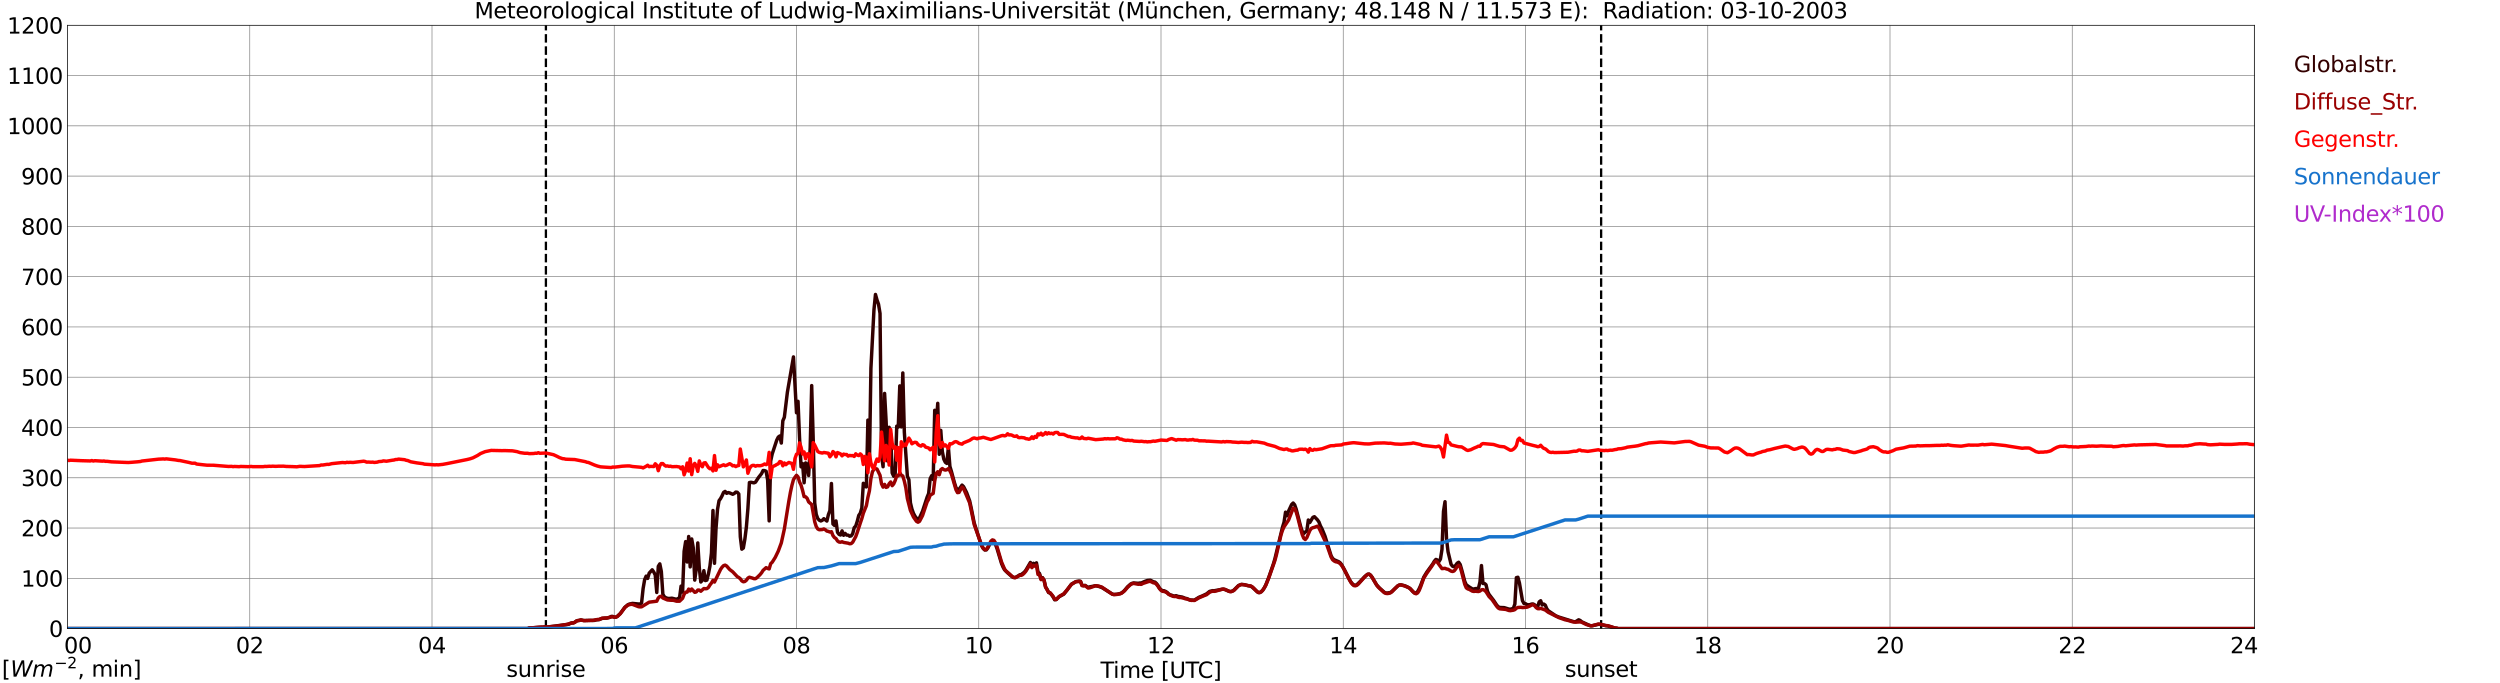 <?xml version="1.0" encoding="utf-8" standalone="no"?>
<!DOCTYPE svg PUBLIC "-//W3C//DTD SVG 1.1//EN"
  "http://www.w3.org/Graphics/SVG/1.1/DTD/svg11.dtd">
<svg xmlns:xlink="http://www.w3.org/1999/xlink" width="1085.4pt" height="296.64pt" viewBox="0 0 1085.4 296.64" xmlns="http://www.w3.org/2000/svg" version="1.1">
 <defs>
  <style type="text/css">*{stroke-linejoin: round; stroke-linecap: butt}</style>
 </defs>
 <g id="figure_1">
  <g id="patch_1">
   <path d="M 0 296.64 
L 1085.4 296.64 
L 1085.4 0 
L 0 0 
z
" style="fill: #ffffff"/>
  </g>
  <g id="axes_1">
   <g id="patch_2">
    <path d="M 29.306 272.909 
L 978.814 272.909 
L 978.814 10.976 
L 29.306 10.976 
z
" style="fill: #ffffff"/>
   </g>
   <g id="patch_3">
    <path d="M 978.814 272.909 
L 978.814 272.909 
L 978.814 10.976 
L 978.814 10.976 
z
" clip-path="url(#p72a95a936b)" style="fill: #d3d3d3; opacity: 0.25; stroke: #d3d3d3; stroke-linejoin: miter"/>
   </g>
   <g id="matplotlib.axis_1">
    <g id="xtick_1">
     <g id="line2d_1">
      <path d="M 29.306 272.909 
L 29.306 10.976 
" clip-path="url(#p72a95a936b)" style="fill: none; stroke: #808080; stroke-width: 0.3; stroke-linecap: square"/>
     </g>
     <g id="line2d_2"/>
     <g id="text_1">
      <!--    00 -->
      <g transform="translate(18.733 283.627) scale(0.095 -0.095)">
       <defs>
        <path id="DejaVuSans-20" transform="scale(0.016)"/>
        <path id="DejaVuSans-30" d="M 2034 4250 
Q 1547 4250 1301 3770 
Q 1056 3291 1056 2328 
Q 1056 1369 1301 889 
Q 1547 409 2034 409 
Q 2525 409 2770 889 
Q 3016 1369 3016 2328 
Q 3016 3291 2770 3770 
Q 2525 4250 2034 4250 
z
M 2034 4750 
Q 2819 4750 3233 4129 
Q 3647 3509 3647 2328 
Q 3647 1150 3233 529 
Q 2819 -91 2034 -91 
Q 1250 -91 836 529 
Q 422 1150 422 2328 
Q 422 3509 836 4129 
Q 1250 4750 2034 4750 
z
" transform="scale(0.016)"/>
       </defs>
       <use xlink:href="#DejaVuSans-20"/>
       <use xlink:href="#DejaVuSans-20" transform="translate(31.787 0)"/>
       <use xlink:href="#DejaVuSans-20" transform="translate(63.574 0)"/>
       <use xlink:href="#DejaVuSans-30" transform="translate(95.361 0)"/>
       <use xlink:href="#DejaVuSans-30" transform="translate(158.984 0)"/>
      </g>
     </g>
    </g>
    <g id="xtick_2">
     <g id="line2d_3">
      <path d="M 108.431 272.909 
L 108.431 10.976 
" clip-path="url(#p72a95a936b)" style="fill: none; stroke: #808080; stroke-width: 0.3; stroke-linecap: square"/>
     </g>
     <g id="line2d_4"/>
     <g id="text_2">
      <!-- 02 -->
      <g transform="translate(102.387 283.627) scale(0.095 -0.095)">
       <defs>
        <path id="DejaVuSans-32" d="M 1228 531 
L 3431 531 
L 3431 0 
L 469 0 
L 469 531 
Q 828 903 1448 1529 
Q 2069 2156 2228 2338 
Q 2531 2678 2651 2914 
Q 2772 3150 2772 3378 
Q 2772 3750 2511 3984 
Q 2250 4219 1831 4219 
Q 1534 4219 1204 4116 
Q 875 4013 500 3803 
L 500 4441 
Q 881 4594 1212 4672 
Q 1544 4750 1819 4750 
Q 2544 4750 2975 4387 
Q 3406 4025 3406 3419 
Q 3406 3131 3298 2873 
Q 3191 2616 2906 2266 
Q 2828 2175 2409 1742 
Q 1991 1309 1228 531 
z
" transform="scale(0.016)"/>
       </defs>
       <use xlink:href="#DejaVuSans-30"/>
       <use xlink:href="#DejaVuSans-32" transform="translate(63.623 0)"/>
      </g>
     </g>
    </g>
    <g id="xtick_3">
     <g id="line2d_5">
      <path d="M 187.557 272.909 
L 187.557 10.976 
" clip-path="url(#p72a95a936b)" style="fill: none; stroke: #808080; stroke-width: 0.3; stroke-linecap: square"/>
     </g>
     <g id="line2d_6"/>
     <g id="text_3">
      <!-- 04 -->
      <g transform="translate(181.513 283.627) scale(0.095 -0.095)">
       <defs>
        <path id="DejaVuSans-34" d="M 2419 4116 
L 825 1625 
L 2419 1625 
L 2419 4116 
z
M 2253 4666 
L 3047 4666 
L 3047 1625 
L 3713 1625 
L 3713 1100 
L 3047 1100 
L 3047 0 
L 2419 0 
L 2419 1100 
L 313 1100 
L 313 1709 
L 2253 4666 
z
" transform="scale(0.016)"/>
       </defs>
       <use xlink:href="#DejaVuSans-30"/>
       <use xlink:href="#DejaVuSans-34" transform="translate(63.623 0)"/>
      </g>
     </g>
    </g>
    <g id="xtick_4">
     <g id="line2d_7">
      <path d="M 266.683 272.909 
L 266.683 10.976 
" clip-path="url(#p72a95a936b)" style="fill: none; stroke: #808080; stroke-width: 0.3; stroke-linecap: square"/>
     </g>
     <g id="line2d_8"/>
     <g id="text_4">
      <!-- 06 -->
      <g transform="translate(260.638 283.627) scale(0.095 -0.095)">
       <defs>
        <path id="DejaVuSans-36" d="M 2113 2584 
Q 1688 2584 1439 2293 
Q 1191 2003 1191 1497 
Q 1191 994 1439 701 
Q 1688 409 2113 409 
Q 2538 409 2786 701 
Q 3034 994 3034 1497 
Q 3034 2003 2786 2293 
Q 2538 2584 2113 2584 
z
M 3366 4563 
L 3366 3988 
Q 3128 4100 2886 4159 
Q 2644 4219 2406 4219 
Q 1781 4219 1451 3797 
Q 1122 3375 1075 2522 
Q 1259 2794 1537 2939 
Q 1816 3084 2150 3084 
Q 2853 3084 3261 2657 
Q 3669 2231 3669 1497 
Q 3669 778 3244 343 
Q 2819 -91 2113 -91 
Q 1303 -91 875 529 
Q 447 1150 447 2328 
Q 447 3434 972 4092 
Q 1497 4750 2381 4750 
Q 2619 4750 2861 4703 
Q 3103 4656 3366 4563 
z
" transform="scale(0.016)"/>
       </defs>
       <use xlink:href="#DejaVuSans-30"/>
       <use xlink:href="#DejaVuSans-36" transform="translate(63.623 0)"/>
      </g>
     </g>
    </g>
    <g id="xtick_5">
     <g id="line2d_9">
      <path d="M 345.808 272.909 
L 345.808 10.976 
" clip-path="url(#p72a95a936b)" style="fill: none; stroke: #808080; stroke-width: 0.3; stroke-linecap: square"/>
     </g>
     <g id="line2d_10"/>
     <g id="text_5">
      <!-- 08 -->
      <g transform="translate(339.764 283.627) scale(0.095 -0.095)">
       <defs>
        <path id="DejaVuSans-38" d="M 2034 2216 
Q 1584 2216 1326 1975 
Q 1069 1734 1069 1313 
Q 1069 891 1326 650 
Q 1584 409 2034 409 
Q 2484 409 2743 651 
Q 3003 894 3003 1313 
Q 3003 1734 2745 1975 
Q 2488 2216 2034 2216 
z
M 1403 2484 
Q 997 2584 770 2862 
Q 544 3141 544 3541 
Q 544 4100 942 4425 
Q 1341 4750 2034 4750 
Q 2731 4750 3128 4425 
Q 3525 4100 3525 3541 
Q 3525 3141 3298 2862 
Q 3072 2584 2669 2484 
Q 3125 2378 3379 2068 
Q 3634 1759 3634 1313 
Q 3634 634 3220 271 
Q 2806 -91 2034 -91 
Q 1263 -91 848 271 
Q 434 634 434 1313 
Q 434 1759 690 2068 
Q 947 2378 1403 2484 
z
M 1172 3481 
Q 1172 3119 1398 2916 
Q 1625 2713 2034 2713 
Q 2441 2713 2670 2916 
Q 2900 3119 2900 3481 
Q 2900 3844 2670 4047 
Q 2441 4250 2034 4250 
Q 1625 4250 1398 4047 
Q 1172 3844 1172 3481 
z
" transform="scale(0.016)"/>
       </defs>
       <use xlink:href="#DejaVuSans-30"/>
       <use xlink:href="#DejaVuSans-38" transform="translate(63.623 0)"/>
      </g>
     </g>
    </g>
    <g id="xtick_6">
     <g id="line2d_11">
      <path d="M 424.934 272.909 
L 424.934 10.976 
" clip-path="url(#p72a95a936b)" style="fill: none; stroke: #808080; stroke-width: 0.3; stroke-linecap: square"/>
     </g>
     <g id="line2d_12"/>
     <g id="text_6">
      <!-- 10 -->
      <g transform="translate(418.89 283.627) scale(0.095 -0.095)">
       <defs>
        <path id="DejaVuSans-31" d="M 794 531 
L 1825 531 
L 1825 4091 
L 703 3866 
L 703 4441 
L 1819 4666 
L 2450 4666 
L 2450 531 
L 3481 531 
L 3481 0 
L 794 0 
L 794 531 
z
" transform="scale(0.016)"/>
       </defs>
       <use xlink:href="#DejaVuSans-31"/>
       <use xlink:href="#DejaVuSans-30" transform="translate(63.623 0)"/>
      </g>
     </g>
    </g>
    <g id="xtick_7">
     <g id="line2d_13">
      <path d="M 504.06 272.909 
L 504.06 10.976 
" clip-path="url(#p72a95a936b)" style="fill: none; stroke: #808080; stroke-width: 0.3; stroke-linecap: square"/>
     </g>
     <g id="line2d_14"/>
     <g id="text_7">
      <!-- 12 -->
      <g transform="translate(498.015 283.627) scale(0.095 -0.095)">
       <use xlink:href="#DejaVuSans-31"/>
       <use xlink:href="#DejaVuSans-32" transform="translate(63.623 0)"/>
      </g>
     </g>
    </g>
    <g id="xtick_8">
     <g id="line2d_15">
      <path d="M 583.185 272.909 
L 583.185 10.976 
" clip-path="url(#p72a95a936b)" style="fill: none; stroke: #808080; stroke-width: 0.3; stroke-linecap: square"/>
     </g>
     <g id="line2d_16"/>
     <g id="text_8">
      <!-- 14 -->
      <g transform="translate(577.141 283.627) scale(0.095 -0.095)">
       <use xlink:href="#DejaVuSans-31"/>
       <use xlink:href="#DejaVuSans-34" transform="translate(63.623 0)"/>
      </g>
     </g>
    </g>
    <g id="xtick_9">
     <g id="line2d_17">
      <path d="M 662.311 272.909 
L 662.311 10.976 
" clip-path="url(#p72a95a936b)" style="fill: none; stroke: #808080; stroke-width: 0.3; stroke-linecap: square"/>
     </g>
     <g id="line2d_18"/>
     <g id="text_9">
      <!-- 16 -->
      <g transform="translate(656.267 283.627) scale(0.095 -0.095)">
       <use xlink:href="#DejaVuSans-31"/>
       <use xlink:href="#DejaVuSans-36" transform="translate(63.623 0)"/>
      </g>
     </g>
    </g>
    <g id="xtick_10">
     <g id="line2d_19">
      <path d="M 741.437 272.909 
L 741.437 10.976 
" clip-path="url(#p72a95a936b)" style="fill: none; stroke: #808080; stroke-width: 0.3; stroke-linecap: square"/>
     </g>
     <g id="line2d_20"/>
     <g id="text_10">
      <!-- 18 -->
      <g transform="translate(735.392 283.627) scale(0.095 -0.095)">
       <use xlink:href="#DejaVuSans-31"/>
       <use xlink:href="#DejaVuSans-38" transform="translate(63.623 0)"/>
      </g>
     </g>
    </g>
    <g id="xtick_11">
     <g id="line2d_21">
      <path d="M 820.562 272.909 
L 820.562 10.976 
" clip-path="url(#p72a95a936b)" style="fill: none; stroke: #808080; stroke-width: 0.3; stroke-linecap: square"/>
     </g>
     <g id="line2d_22"/>
     <g id="text_11">
      <!-- 20 -->
      <g transform="translate(814.518 283.627) scale(0.095 -0.095)">
       <use xlink:href="#DejaVuSans-32"/>
       <use xlink:href="#DejaVuSans-30" transform="translate(63.623 0)"/>
      </g>
     </g>
    </g>
    <g id="xtick_12">
     <g id="line2d_23">
      <path d="M 899.688 272.909 
L 899.688 10.976 
" clip-path="url(#p72a95a936b)" style="fill: none; stroke: #808080; stroke-width: 0.3; stroke-linecap: square"/>
     </g>
     <g id="line2d_24"/>
     <g id="text_12">
      <!-- 22 -->
      <g transform="translate(893.644 283.627) scale(0.095 -0.095)">
       <use xlink:href="#DejaVuSans-32"/>
       <use xlink:href="#DejaVuSans-32" transform="translate(63.623 0)"/>
      </g>
     </g>
    </g>
    <g id="xtick_13">
     <g id="line2d_25">
      <path d="M 978.814 272.909 
L 978.814 10.976 
" clip-path="url(#p72a95a936b)" style="fill: none; stroke: #808080; stroke-width: 0.3; stroke-linecap: square"/>
     </g>
     <g id="line2d_26"/>
     <g id="text_13">
      <!-- 24    -->
      <g transform="translate(968.241 283.627) scale(0.095 -0.095)">
       <use xlink:href="#DejaVuSans-32"/>
       <use xlink:href="#DejaVuSans-34" transform="translate(63.623 0)"/>
       <use xlink:href="#DejaVuSans-20" transform="translate(127.246 0)"/>
       <use xlink:href="#DejaVuSans-20" transform="translate(159.033 0)"/>
       <use xlink:href="#DejaVuSans-20" transform="translate(190.82 0)"/>
      </g>
     </g>
    </g>
    <g id="text_14">
     <!-- Time [UTC] -->
     <g transform="translate(477.806 294.322) scale(0.095 -0.095)">
      <defs>
       <path id="DejaVuSans-54" d="M -19 4666 
L 3928 4666 
L 3928 4134 
L 2272 4134 
L 2272 0 
L 1638 0 
L 1638 4134 
L -19 4134 
L -19 4666 
z
" transform="scale(0.016)"/>
       <path id="DejaVuSans-69" d="M 603 3500 
L 1178 3500 
L 1178 0 
L 603 0 
L 603 3500 
z
M 603 4863 
L 1178 4863 
L 1178 4134 
L 603 4134 
L 603 4863 
z
" transform="scale(0.016)"/>
       <path id="DejaVuSans-6d" d="M 3328 2828 
Q 3544 3216 3844 3400 
Q 4144 3584 4550 3584 
Q 5097 3584 5394 3201 
Q 5691 2819 5691 2113 
L 5691 0 
L 5113 0 
L 5113 2094 
Q 5113 2597 4934 2840 
Q 4756 3084 4391 3084 
Q 3944 3084 3684 2787 
Q 3425 2491 3425 1978 
L 3425 0 
L 2847 0 
L 2847 2094 
Q 2847 2600 2669 2842 
Q 2491 3084 2119 3084 
Q 1678 3084 1418 2786 
Q 1159 2488 1159 1978 
L 1159 0 
L 581 0 
L 581 3500 
L 1159 3500 
L 1159 2956 
Q 1356 3278 1631 3431 
Q 1906 3584 2284 3584 
Q 2666 3584 2933 3390 
Q 3200 3197 3328 2828 
z
" transform="scale(0.016)"/>
       <path id="DejaVuSans-65" d="M 3597 1894 
L 3597 1613 
L 953 1613 
Q 991 1019 1311 708 
Q 1631 397 2203 397 
Q 2534 397 2845 478 
Q 3156 559 3463 722 
L 3463 178 
Q 3153 47 2828 -22 
Q 2503 -91 2169 -91 
Q 1331 -91 842 396 
Q 353 884 353 1716 
Q 353 2575 817 3079 
Q 1281 3584 2069 3584 
Q 2775 3584 3186 3129 
Q 3597 2675 3597 1894 
z
M 3022 2063 
Q 3016 2534 2758 2815 
Q 2500 3097 2075 3097 
Q 1594 3097 1305 2825 
Q 1016 2553 972 2059 
L 3022 2063 
z
" transform="scale(0.016)"/>
       <path id="DejaVuSans-5b" d="M 550 4863 
L 1875 4863 
L 1875 4416 
L 1125 4416 
L 1125 -397 
L 1875 -397 
L 1875 -844 
L 550 -844 
L 550 4863 
z
" transform="scale(0.016)"/>
       <path id="DejaVuSans-55" d="M 556 4666 
L 1191 4666 
L 1191 1831 
Q 1191 1081 1462 751 
Q 1734 422 2344 422 
Q 2950 422 3222 751 
Q 3494 1081 3494 1831 
L 3494 4666 
L 4128 4666 
L 4128 1753 
Q 4128 841 3676 375 
Q 3225 -91 2344 -91 
Q 1459 -91 1007 375 
Q 556 841 556 1753 
L 556 4666 
z
" transform="scale(0.016)"/>
       <path id="DejaVuSans-43" d="M 4122 4306 
L 4122 3641 
Q 3803 3938 3442 4084 
Q 3081 4231 2675 4231 
Q 1875 4231 1450 3742 
Q 1025 3253 1025 2328 
Q 1025 1406 1450 917 
Q 1875 428 2675 428 
Q 3081 428 3442 575 
Q 3803 722 4122 1019 
L 4122 359 
Q 3791 134 3420 21 
Q 3050 -91 2638 -91 
Q 1578 -91 968 557 
Q 359 1206 359 2328 
Q 359 3453 968 4101 
Q 1578 4750 2638 4750 
Q 3056 4750 3426 4639 
Q 3797 4528 4122 4306 
z
" transform="scale(0.016)"/>
       <path id="DejaVuSans-5d" d="M 1947 4863 
L 1947 -844 
L 622 -844 
L 622 -397 
L 1369 -397 
L 1369 4416 
L 622 4416 
L 622 4863 
L 1947 4863 
z
" transform="scale(0.016)"/>
      </defs>
      <use xlink:href="#DejaVuSans-54"/>
      <use xlink:href="#DejaVuSans-69" transform="translate(57.959 0)"/>
      <use xlink:href="#DejaVuSans-6d" transform="translate(85.742 0)"/>
      <use xlink:href="#DejaVuSans-65" transform="translate(183.154 0)"/>
      <use xlink:href="#DejaVuSans-20" transform="translate(244.678 0)"/>
      <use xlink:href="#DejaVuSans-5b" transform="translate(276.465 0)"/>
      <use xlink:href="#DejaVuSans-55" transform="translate(315.479 0)"/>
      <use xlink:href="#DejaVuSans-54" transform="translate(388.672 0)"/>
      <use xlink:href="#DejaVuSans-43" transform="translate(443.881 0)"/>
      <use xlink:href="#DejaVuSans-5d" transform="translate(513.705 0)"/>
     </g>
    </g>
   </g>
   <g id="matplotlib.axis_2">
    <g id="ytick_1">
     <g id="line2d_27">
      <path d="M 29.306 272.909 
L 978.814 272.909 
" clip-path="url(#p72a95a936b)" style="fill: none; stroke: #808080; stroke-width: 0.3; stroke-linecap: square"/>
     </g>
     <g id="line2d_28"/>
     <g id="text_15">
      <!-- 0 -->
      <g transform="translate(21.261 276.518) scale(0.095 -0.095)">
       <use xlink:href="#DejaVuSans-30"/>
      </g>
     </g>
    </g>
    <g id="ytick_2">
     <g id="line2d_29">
      <path d="M 29.306 251.081 
L 978.814 251.081 
" clip-path="url(#p72a95a936b)" style="fill: none; stroke: #808080; stroke-width: 0.3; stroke-linecap: square"/>
     </g>
     <g id="line2d_30"/>
     <g id="text_16">
      <!-- 100 -->
      <g transform="translate(9.173 254.69) scale(0.095 -0.095)">
       <use xlink:href="#DejaVuSans-31"/>
       <use xlink:href="#DejaVuSans-30" transform="translate(63.623 0)"/>
       <use xlink:href="#DejaVuSans-30" transform="translate(127.246 0)"/>
      </g>
     </g>
    </g>
    <g id="ytick_3">
     <g id="line2d_31">
      <path d="M 29.306 229.253 
L 978.814 229.253 
" clip-path="url(#p72a95a936b)" style="fill: none; stroke: #808080; stroke-width: 0.3; stroke-linecap: square"/>
     </g>
     <g id="line2d_32"/>
     <g id="text_17">
      <!-- 200 -->
      <g transform="translate(9.173 232.863) scale(0.095 -0.095)">
       <use xlink:href="#DejaVuSans-32"/>
       <use xlink:href="#DejaVuSans-30" transform="translate(63.623 0)"/>
       <use xlink:href="#DejaVuSans-30" transform="translate(127.246 0)"/>
      </g>
     </g>
    </g>
    <g id="ytick_4">
     <g id="line2d_33">
      <path d="M 29.306 207.426 
L 978.814 207.426 
" clip-path="url(#p72a95a936b)" style="fill: none; stroke: #808080; stroke-width: 0.3; stroke-linecap: square"/>
     </g>
     <g id="line2d_34"/>
     <g id="text_18">
      <!-- 300 -->
      <g transform="translate(9.173 211.035) scale(0.095 -0.095)">
       <defs>
        <path id="DejaVuSans-33" d="M 2597 2516 
Q 3050 2419 3304 2112 
Q 3559 1806 3559 1356 
Q 3559 666 3084 287 
Q 2609 -91 1734 -91 
Q 1441 -91 1130 -33 
Q 819 25 488 141 
L 488 750 
Q 750 597 1062 519 
Q 1375 441 1716 441 
Q 2309 441 2620 675 
Q 2931 909 2931 1356 
Q 2931 1769 2642 2001 
Q 2353 2234 1838 2234 
L 1294 2234 
L 1294 2753 
L 1863 2753 
Q 2328 2753 2575 2939 
Q 2822 3125 2822 3475 
Q 2822 3834 2567 4026 
Q 2313 4219 1838 4219 
Q 1578 4219 1281 4162 
Q 984 4106 628 3988 
L 628 4550 
Q 988 4650 1302 4700 
Q 1616 4750 1894 4750 
Q 2613 4750 3031 4423 
Q 3450 4097 3450 3541 
Q 3450 3153 3228 2886 
Q 3006 2619 2597 2516 
z
" transform="scale(0.016)"/>
       </defs>
       <use xlink:href="#DejaVuSans-33"/>
       <use xlink:href="#DejaVuSans-30" transform="translate(63.623 0)"/>
       <use xlink:href="#DejaVuSans-30" transform="translate(127.246 0)"/>
      </g>
     </g>
    </g>
    <g id="ytick_5">
     <g id="line2d_35">
      <path d="M 29.306 185.598 
L 978.814 185.598 
" clip-path="url(#p72a95a936b)" style="fill: none; stroke: #808080; stroke-width: 0.3; stroke-linecap: square"/>
     </g>
     <g id="line2d_36"/>
     <g id="text_19">
      <!-- 400 -->
      <g transform="translate(9.173 189.207) scale(0.095 -0.095)">
       <use xlink:href="#DejaVuSans-34"/>
       <use xlink:href="#DejaVuSans-30" transform="translate(63.623 0)"/>
       <use xlink:href="#DejaVuSans-30" transform="translate(127.246 0)"/>
      </g>
     </g>
    </g>
    <g id="ytick_6">
     <g id="line2d_37">
      <path d="M 29.306 163.77 
L 978.814 163.77 
" clip-path="url(#p72a95a936b)" style="fill: none; stroke: #808080; stroke-width: 0.3; stroke-linecap: square"/>
     </g>
     <g id="line2d_38"/>
     <g id="text_20">
      <!-- 500 -->
      <g transform="translate(9.173 167.379) scale(0.095 -0.095)">
       <defs>
        <path id="DejaVuSans-35" d="M 691 4666 
L 3169 4666 
L 3169 4134 
L 1269 4134 
L 1269 2991 
Q 1406 3038 1543 3061 
Q 1681 3084 1819 3084 
Q 2600 3084 3056 2656 
Q 3513 2228 3513 1497 
Q 3513 744 3044 326 
Q 2575 -91 1722 -91 
Q 1428 -91 1123 -41 
Q 819 9 494 109 
L 494 744 
Q 775 591 1075 516 
Q 1375 441 1709 441 
Q 2250 441 2565 725 
Q 2881 1009 2881 1497 
Q 2881 1984 2565 2268 
Q 2250 2553 1709 2553 
Q 1456 2553 1204 2497 
Q 953 2441 691 2322 
L 691 4666 
z
" transform="scale(0.016)"/>
       </defs>
       <use xlink:href="#DejaVuSans-35"/>
       <use xlink:href="#DejaVuSans-30" transform="translate(63.623 0)"/>
       <use xlink:href="#DejaVuSans-30" transform="translate(127.246 0)"/>
      </g>
     </g>
    </g>
    <g id="ytick_7">
     <g id="line2d_39">
      <path d="M 29.306 141.942 
L 978.814 141.942 
" clip-path="url(#p72a95a936b)" style="fill: none; stroke: #808080; stroke-width: 0.3; stroke-linecap: square"/>
     </g>
     <g id="line2d_40"/>
     <g id="text_21">
      <!-- 600 -->
      <g transform="translate(9.173 145.551) scale(0.095 -0.095)">
       <use xlink:href="#DejaVuSans-36"/>
       <use xlink:href="#DejaVuSans-30" transform="translate(63.623 0)"/>
       <use xlink:href="#DejaVuSans-30" transform="translate(127.246 0)"/>
      </g>
     </g>
    </g>
    <g id="ytick_8">
     <g id="line2d_41">
      <path d="M 29.306 120.114 
L 978.814 120.114 
" clip-path="url(#p72a95a936b)" style="fill: none; stroke: #808080; stroke-width: 0.3; stroke-linecap: square"/>
     </g>
     <g id="line2d_42"/>
     <g id="text_22">
      <!-- 700 -->
      <g transform="translate(9.173 123.724) scale(0.095 -0.095)">
       <defs>
        <path id="DejaVuSans-37" d="M 525 4666 
L 3525 4666 
L 3525 4397 
L 1831 0 
L 1172 0 
L 2766 4134 
L 525 4134 
L 525 4666 
z
" transform="scale(0.016)"/>
       </defs>
       <use xlink:href="#DejaVuSans-37"/>
       <use xlink:href="#DejaVuSans-30" transform="translate(63.623 0)"/>
       <use xlink:href="#DejaVuSans-30" transform="translate(127.246 0)"/>
      </g>
     </g>
    </g>
    <g id="ytick_9">
     <g id="line2d_43">
      <path d="M 29.306 98.287 
L 978.814 98.287 
" clip-path="url(#p72a95a936b)" style="fill: none; stroke: #808080; stroke-width: 0.3; stroke-linecap: square"/>
     </g>
     <g id="line2d_44"/>
     <g id="text_23">
      <!-- 800 -->
      <g transform="translate(9.173 101.896) scale(0.095 -0.095)">
       <use xlink:href="#DejaVuSans-38"/>
       <use xlink:href="#DejaVuSans-30" transform="translate(63.623 0)"/>
       <use xlink:href="#DejaVuSans-30" transform="translate(127.246 0)"/>
      </g>
     </g>
    </g>
    <g id="ytick_10">
     <g id="line2d_45">
      <path d="M 29.306 76.459 
L 978.814 76.459 
" clip-path="url(#p72a95a936b)" style="fill: none; stroke: #808080; stroke-width: 0.3; stroke-linecap: square"/>
     </g>
     <g id="line2d_46"/>
     <g id="text_24">
      <!-- 900 -->
      <g transform="translate(9.173 80.068) scale(0.095 -0.095)">
       <defs>
        <path id="DejaVuSans-39" d="M 703 97 
L 703 672 
Q 941 559 1184 500 
Q 1428 441 1663 441 
Q 2288 441 2617 861 
Q 2947 1281 2994 2138 
Q 2813 1869 2534 1725 
Q 2256 1581 1919 1581 
Q 1219 1581 811 2004 
Q 403 2428 403 3163 
Q 403 3881 828 4315 
Q 1253 4750 1959 4750 
Q 2769 4750 3195 4129 
Q 3622 3509 3622 2328 
Q 3622 1225 3098 567 
Q 2575 -91 1691 -91 
Q 1453 -91 1209 -44 
Q 966 3 703 97 
z
M 1959 2075 
Q 2384 2075 2632 2365 
Q 2881 2656 2881 3163 
Q 2881 3666 2632 3958 
Q 2384 4250 1959 4250 
Q 1534 4250 1286 3958 
Q 1038 3666 1038 3163 
Q 1038 2656 1286 2365 
Q 1534 2075 1959 2075 
z
" transform="scale(0.016)"/>
       </defs>
       <use xlink:href="#DejaVuSans-39"/>
       <use xlink:href="#DejaVuSans-30" transform="translate(63.623 0)"/>
       <use xlink:href="#DejaVuSans-30" transform="translate(127.246 0)"/>
      </g>
     </g>
    </g>
    <g id="ytick_11">
     <g id="line2d_47">
      <path d="M 29.306 54.631 
L 978.814 54.631 
" clip-path="url(#p72a95a936b)" style="fill: none; stroke: #808080; stroke-width: 0.3; stroke-linecap: square"/>
     </g>
     <g id="line2d_48"/>
     <g id="text_25">
      <!-- 1000 -->
      <g transform="translate(3.128 58.24) scale(0.095 -0.095)">
       <use xlink:href="#DejaVuSans-31"/>
       <use xlink:href="#DejaVuSans-30" transform="translate(63.623 0)"/>
       <use xlink:href="#DejaVuSans-30" transform="translate(127.246 0)"/>
       <use xlink:href="#DejaVuSans-30" transform="translate(190.869 0)"/>
      </g>
     </g>
    </g>
    <g id="ytick_12">
     <g id="line2d_49">
      <path d="M 29.306 32.803 
L 978.814 32.803 
" clip-path="url(#p72a95a936b)" style="fill: none; stroke: #808080; stroke-width: 0.3; stroke-linecap: square"/>
     </g>
     <g id="line2d_50"/>
     <g id="text_26">
      <!-- 1100 -->
      <g transform="translate(3.128 36.413) scale(0.095 -0.095)">
       <use xlink:href="#DejaVuSans-31"/>
       <use xlink:href="#DejaVuSans-31" transform="translate(63.623 0)"/>
       <use xlink:href="#DejaVuSans-30" transform="translate(127.246 0)"/>
       <use xlink:href="#DejaVuSans-30" transform="translate(190.869 0)"/>
      </g>
     </g>
    </g>
    <g id="ytick_13">
     <g id="line2d_51">
      <path d="M 29.306 10.976 
L 978.814 10.976 
" clip-path="url(#p72a95a936b)" style="fill: none; stroke: #808080; stroke-width: 0.3; stroke-linecap: square"/>
     </g>
     <g id="line2d_52"/>
     <g id="text_27">
      <!-- 1200 -->
      <g transform="translate(3.128 14.585) scale(0.095 -0.095)">
       <use xlink:href="#DejaVuSans-31"/>
       <use xlink:href="#DejaVuSans-32" transform="translate(63.623 0)"/>
       <use xlink:href="#DejaVuSans-30" transform="translate(127.246 0)"/>
       <use xlink:href="#DejaVuSans-30" transform="translate(190.869 0)"/>
      </g>
     </g>
    </g>
   </g>
   <g id="line2d_53">
    <path d="M 237.011 272.909 
L 237.011 10.976 
" clip-path="url(#p72a95a936b)" style="fill: none; stroke-dasharray: 3.7,1.6; stroke-dashoffset: 0; stroke: #000000"/>
   </g>
   <g id="line2d_54">
    <path d="M 695.148 272.909 
L 695.148 10.976 
" clip-path="url(#p72a95a936b)" style="fill: none; stroke-dasharray: 3.7,1.6; stroke-dashoffset: 0; stroke: #000000"/>
   </g>
   <g id="line2d_55">
    <path d="M 29.306 272.909 
L 229.098 272.909 
L 229.757 272.618 
L 236.351 272.291 
L 237.67 272.25 
L 246.901 271.021 
L 247.561 270.654 
L 248.22 270.449 
L 248.88 270.449 
L 249.539 270.161 
L 250.198 269.67 
L 250.858 269.425 
L 251.517 269.342 
L 252.176 269.137 
L 253.495 269.425 
L 256.133 269.342 
L 257.451 269.384 
L 258.111 269.342 
L 258.77 269.137 
L 260.089 269.015 
L 261.408 268.482 
L 262.726 268.36 
L 263.386 268.36 
L 264.705 268.032 
L 265.364 267.622 
L 266.023 267.622 
L 266.683 267.95 
L 267.342 267.95 
L 268.002 267.622 
L 269.32 266.354 
L 271.298 263.649 
L 272.617 262.545 
L 273.277 262.257 
L 274.595 261.971 
L 277.892 262.298 
L 278.552 261.726 
L 279.211 255.543 
L 279.87 251.692 
L 280.53 250.136 
L 281.189 251.118 
L 281.849 248.826 
L 283.167 247.392 
L 283.827 248.333 
L 284.486 249.645 
L 285.145 257.221 
L 285.805 245.877 
L 286.464 244.812 
L 287.124 248.13 
L 287.783 257.998 
L 288.442 259.105 
L 289.102 259.513 
L 289.761 259.76 
L 290.42 259.843 
L 291.739 259.718 
L 293.717 260.209 
L 295.036 259.513 
L 295.696 254.477 
L 296.355 257.097 
L 297.014 239.366 
L 297.674 235.147 
L 298.333 243.994 
L 298.992 232.936 
L 299.652 246.122 
L 300.311 234.001 
L 300.971 237.768 
L 301.63 251.856 
L 302.289 247.023 
L 302.949 235.721 
L 303.608 246.574 
L 304.267 252.674 
L 304.927 251.937 
L 305.586 247.761 
L 306.246 252.061 
L 306.905 251.856 
L 307.564 249.193 
L 308.224 245.794 
L 308.883 240.102 
L 309.543 221.633 
L 310.202 244.565 
L 310.861 229.415 
L 311.521 221.142 
L 312.18 217.375 
L 312.839 216.473 
L 313.499 215.244 
L 314.158 213.771 
L 314.818 213.36 
L 315.477 214.179 
L 316.136 213.852 
L 316.796 214.015 
L 318.114 214.589 
L 318.774 214.262 
L 319.433 213.646 
L 320.093 213.729 
L 320.752 214.467 
L 321.411 233.058 
L 322.071 238.423 
L 322.73 237.932 
L 323.39 234.082 
L 324.049 228.799 
L 324.708 220.815 
L 325.368 209.51 
L 326.027 209.388 
L 327.346 209.634 
L 328.005 209.346 
L 329.324 207.299 
L 330.643 205.62 
L 331.302 204.269 
L 331.961 204.311 
L 332.621 204.597 
L 333.28 208.447 
L 333.94 226.138 
L 334.599 200.174 
L 335.258 197.103 
L 337.236 191.083 
L 337.896 189.771 
L 338.555 189.28 
L 339.215 192.351 
L 339.874 182.686 
L 340.533 181.171 
L 341.852 170.279 
L 344.49 154.962 
L 345.808 179.207 
L 346.468 174.25 
L 347.127 190.059 
L 347.787 202.671 
L 348.446 201.279 
L 349.105 209.593 
L 349.765 200.993 
L 350.424 201.567 
L 351.083 206.439 
L 351.743 194.44 
L 352.402 167.411 
L 353.062 190.795 
L 353.721 218.398 
L 354.38 223.312 
L 355.04 225.154 
L 355.699 225.85 
L 356.359 226.178 
L 357.018 225.892 
L 357.677 225.195 
L 358.996 226.219 
L 359.655 223.434 
L 360.315 221.675 
L 360.974 209.92 
L 361.634 227.49 
L 362.293 228.103 
L 362.952 226.178 
L 363.612 231.093 
L 364.271 231.995 
L 364.93 232.281 
L 365.59 230.478 
L 366.249 232.403 
L 366.909 231.584 
L 367.568 232.322 
L 368.227 232.322 
L 368.887 232.813 
L 369.546 232.65 
L 370.206 231.707 
L 370.865 229.085 
L 371.524 228.389 
L 372.184 226.341 
L 372.843 223.761 
L 373.502 222.821 
L 374.162 220.568 
L 374.821 209.837 
L 375.481 211.149 
L 376.14 211.394 
L 376.799 182.4 
L 377.459 201.731 
L 378.118 159.917 
L 379.437 134.527 
L 380.096 127.85 
L 380.756 130.227 
L 381.415 132.07 
L 382.074 136.084 
L 382.734 197.839 
L 383.393 202.63 
L 384.053 170.812 
L 384.712 182.85 
L 385.371 200.174 
L 386.031 185.513 
L 386.69 188.706 
L 387.349 205.334 
L 388.009 206.766 
L 388.668 205.457 
L 389.328 185.022 
L 389.987 185.43 
L 390.646 167.535 
L 391.306 185.349 
L 391.965 161.923 
L 392.624 187.643 
L 393.943 206.766 
L 394.603 208.242 
L 395.262 218.274 
L 395.921 221.018 
L 396.581 222.862 
L 397.24 224.091 
L 397.899 224.99 
L 398.559 225.318 
L 399.218 224.868 
L 400.537 221.919 
L 402.515 215.858 
L 403.175 214.262 
L 403.834 207.832 
L 404.493 206.522 
L 405.153 208.2 
L 405.812 178.141 
L 406.471 183.956 
L 407.131 175.11 
L 407.79 197.225 
L 408.45 186.864 
L 409.109 195.997 
L 409.768 199.354 
L 410.428 200.707 
L 411.087 201.198 
L 411.746 194.154 
L 412.406 202.466 
L 413.065 204.677 
L 414.384 209.593 
L 415.043 211.682 
L 415.703 212.664 
L 416.362 212.459 
L 417.681 210.617 
L 418.34 211.272 
L 419.659 213.852 
L 420.978 217.414 
L 421.637 220.446 
L 422.956 227.038 
L 425.593 235.23 
L 426.253 236.989 
L 426.912 238.179 
L 427.572 238.792 
L 428.231 238.751 
L 428.89 237.891 
L 429.55 236.539 
L 430.209 235.474 
L 430.869 235.025 
L 431.528 235.269 
L 432.187 236.376 
L 432.847 238.096 
L 434.825 244.648 
L 435.484 246.205 
L 436.144 247.392 
L 437.462 248.702 
L 439.44 250.422 
L 440.1 250.749 
L 440.759 250.749 
L 442.078 250.014 
L 442.737 249.562 
L 443.397 249.44 
L 444.716 248.416 
L 445.375 247.597 
L 447.353 244.199 
L 448.012 245.877 
L 448.672 244.565 
L 449.331 244.976 
L 449.991 244.362 
L 450.65 248.374 
L 451.309 248.948 
L 451.969 251.243 
L 452.628 250.791 
L 453.287 251.897 
L 453.947 254.846 
L 454.606 255.87 
L 455.266 257.263 
L 455.925 257.507 
L 456.584 258.245 
L 457.244 259.227 
L 457.903 260.415 
L 458.563 260.334 
L 459.881 259.022 
L 461.859 257.957 
L 463.178 256.32 
L 465.156 253.617 
L 467.134 252.511 
L 468.453 252.266 
L 469.113 252.389 
L 469.772 254.109 
L 470.431 254.231 
L 471.091 254.15 
L 472.409 255.01 
L 473.069 254.805 
L 474.388 254.558 
L 475.706 254.272 
L 477.025 254.6 
L 478.344 255.049 
L 482.96 257.957 
L 483.619 258.081 
L 484.938 257.998 
L 486.256 257.712 
L 486.916 257.426 
L 487.575 256.975 
L 488.235 256.32 
L 489.553 254.763 
L 490.872 253.576 
L 491.532 253.249 
L 492.191 253.085 
L 494.169 253.249 
L 494.828 253.126 
L 495.488 253.126 
L 496.807 252.511 
L 498.125 252.02 
L 499.444 251.897 
L 500.763 252.594 
L 501.422 252.716 
L 502.082 253.329 
L 502.741 254.189 
L 503.4 255.337 
L 504.06 256.034 
L 504.719 256.442 
L 505.379 256.483 
L 506.038 256.769 
L 506.697 257.18 
L 507.357 257.835 
L 508.016 258.245 
L 508.675 258.409 
L 509.335 258.695 
L 509.994 258.778 
L 510.654 258.614 
L 511.313 258.9 
L 513.291 259.227 
L 514.61 259.76 
L 515.269 259.882 
L 516.588 260.456 
L 517.907 260.537 
L 518.566 260.537 
L 520.544 259.31 
L 521.863 258.778 
L 523.841 257.835 
L 525.16 256.769 
L 526.479 256.442 
L 527.138 256.483 
L 528.457 256.237 
L 531.094 255.746 
L 531.754 255.909 
L 533.732 256.769 
L 534.391 256.811 
L 535.051 256.606 
L 535.71 256.197 
L 537.688 254.231 
L 539.007 253.698 
L 540.326 253.862 
L 541.644 254.231 
L 542.963 254.477 
L 543.623 254.886 
L 546.26 257.263 
L 546.919 257.302 
L 547.579 256.894 
L 548.238 256.237 
L 548.898 255.213 
L 549.557 253.945 
L 550.876 250.586 
L 552.854 244.854 
L 553.513 242.601 
L 556.81 228.882 
L 557.47 226.752 
L 558.129 222.371 
L 558.788 223.925 
L 559.448 221.878 
L 560.766 219.053 
L 561.426 218.398 
L 562.085 219.175 
L 562.745 221.018 
L 564.723 228.719 
L 565.382 230.724 
L 566.042 231.626 
L 566.701 230.969 
L 567.36 230.602 
L 568.02 225.77 
L 568.679 226.835 
L 569.998 224.621 
L 570.657 224.335 
L 571.976 225.687 
L 572.635 226.63 
L 573.295 228.35 
L 573.954 229.579 
L 575.273 232.813 
L 577.91 241.289 
L 578.57 242.437 
L 579.229 243.009 
L 581.207 243.869 
L 581.867 244.362 
L 582.526 245.222 
L 583.845 247.639 
L 585.823 251.57 
L 586.482 252.633 
L 587.142 253.454 
L 587.801 253.986 
L 588.46 254.109 
L 589.12 253.823 
L 590.439 252.552 
L 592.417 250.422 
L 593.736 249.317 
L 594.395 249.234 
L 595.054 249.726 
L 595.714 250.627 
L 597.692 253.945 
L 599.011 255.377 
L 600.989 257.138 
L 601.648 257.426 
L 602.307 257.466 
L 603.626 257.263 
L 604.286 256.811 
L 606.923 254.314 
L 607.582 253.986 
L 608.242 253.903 
L 609.561 254.231 
L 610.22 254.436 
L 611.539 255.091 
L 612.198 255.543 
L 613.517 256.975 
L 614.176 257.426 
L 614.836 257.426 
L 615.495 256.811 
L 616.154 255.582 
L 616.814 254.109 
L 618.133 250.586 
L 619.451 248.416 
L 622.089 244.771 
L 622.748 243.625 
L 623.408 242.887 
L 624.067 243.134 
L 624.726 243.83 
L 625.386 242.723 
L 626.045 238.545 
L 626.705 222.041 
L 627.364 217.824 
L 628.023 234.001 
L 628.683 239.569 
L 630.001 245.017 
L 630.661 245.877 
L 631.32 246.041 
L 631.98 245.467 
L 632.639 244.526 
L 633.298 244.116 
L 633.958 245.098 
L 634.617 247.392 
L 635.936 252.43 
L 636.595 253.903 
L 637.914 254.846 
L 639.233 255.665 
L 639.892 255.746 
L 640.552 255.543 
L 641.87 255.501 
L 642.53 252.716 
L 643.189 245.55 
L 643.848 253.329 
L 644.508 253.329 
L 645.167 253.862 
L 645.827 256.769 
L 646.486 258.081 
L 648.464 260.661 
L 649.783 262.667 
L 650.442 263.405 
L 651.102 263.732 
L 653.08 263.813 
L 655.058 264.429 
L 655.717 264.509 
L 657.036 264.141 
L 657.695 262.257 
L 658.355 250.791 
L 659.014 250.627 
L 659.674 253.085 
L 660.992 260.783 
L 661.652 262.012 
L 662.311 262.093 
L 662.97 262.504 
L 663.63 262.586 
L 664.289 262.504 
L 664.949 262.257 
L 665.608 262.218 
L 666.267 262.586 
L 666.927 263.241 
L 667.586 263.446 
L 668.246 261.316 
L 668.905 260.825 
L 669.564 262.667 
L 670.224 262.257 
L 670.883 262.709 
L 671.542 264.265 
L 672.202 265.166 
L 675.499 267.378 
L 676.817 267.91 
L 683.411 269.958 
L 684.071 269.916 
L 685.389 269.098 
L 686.049 269.384 
L 686.708 269.958 
L 690.005 271.473 
L 690.664 271.678 
L 691.324 271.636 
L 693.961 271.062 
L 694.621 271.062 
L 697.258 271.678 
L 697.918 271.717 
L 699.896 272.291 
L 701.215 272.701 
L 701.874 272.741 
L 702.533 272.909 
L 978.154 272.909 
L 978.154 272.909 
" clip-path="url(#p72a95a936b)" style="fill: none; stroke: #330000; stroke-width: 1.5; stroke-linecap: square"/>
   </g>
   <g id="line2d_56">
    <path d="M 29.306 272.909 
L 229.098 272.909 
L 229.757 272.601 
L 231.736 272.518 
L 233.714 272.309 
L 235.033 272.223 
L 235.692 272.267 
L 236.351 272.14 
L 237.67 272.182 
L 241.626 271.846 
L 244.264 271.427 
L 246.242 271.091 
L 247.561 270.671 
L 248.22 270.462 
L 248.88 270.462 
L 249.539 270.209 
L 250.198 269.663 
L 250.858 269.453 
L 251.517 269.371 
L 252.176 269.161 
L 253.495 269.453 
L 256.133 269.371 
L 257.451 269.327 
L 258.77 269.076 
L 259.43 268.949 
L 260.089 268.949 
L 261.408 268.404 
L 262.726 268.321 
L 263.386 268.321 
L 265.364 267.858 
L 266.023 267.816 
L 267.342 267.984 
L 268.002 267.648 
L 269.32 266.433 
L 271.298 263.746 
L 272.617 262.696 
L 273.936 262.359 
L 274.595 262.401 
L 275.914 262.905 
L 277.233 263.409 
L 277.892 263.492 
L 278.552 263.451 
L 281.849 261.436 
L 285.145 261.017 
L 285.805 259.631 
L 286.464 259.002 
L 287.124 258.876 
L 287.783 259.631 
L 289.761 260.471 
L 291.08 260.596 
L 292.399 260.639 
L 293.717 261.017 
L 295.036 261.017 
L 296.355 259.758 
L 297.014 257.994 
L 297.674 257.112 
L 298.333 257.071 
L 298.992 255.77 
L 299.652 256.566 
L 300.311 255.728 
L 301.63 257.156 
L 302.289 256.988 
L 302.949 256.189 
L 303.608 256.189 
L 304.267 256.693 
L 305.586 255.519 
L 306.246 255.602 
L 306.905 255.56 
L 307.564 255.056 
L 308.224 253.964 
L 308.883 253.124 
L 309.543 251.95 
L 310.202 252.705 
L 312.839 247.207 
L 313.499 246.242 
L 314.158 245.57 
L 314.818 245.36 
L 315.477 245.738 
L 316.796 247.248 
L 318.114 248.257 
L 320.093 250.354 
L 320.752 250.732 
L 321.411 251.277 
L 322.071 252.201 
L 322.73 252.578 
L 323.39 252.454 
L 324.049 251.908 
L 324.708 250.985 
L 325.368 250.607 
L 326.686 250.985 
L 327.346 251.236 
L 328.005 251.236 
L 328.665 250.773 
L 329.983 249.472 
L 330.643 248.676 
L 331.302 247.626 
L 332.621 246.451 
L 333.28 246.788 
L 333.94 246.997 
L 334.599 244.729 
L 335.258 244.101 
L 336.577 242.001 
L 337.896 239.272 
L 339.215 235.706 
L 340.533 229.703 
L 342.512 217.403 
L 343.171 213.71 
L 343.83 210.687 
L 344.49 208.253 
L 345.149 207.203 
L 345.808 206.363 
L 346.468 207.035 
L 347.127 209.259 
L 347.787 210.645 
L 348.446 212.911 
L 349.105 215.598 
L 349.765 215.683 
L 350.424 216.353 
L 351.083 217.907 
L 352.402 219.04 
L 353.721 226.553 
L 354.38 228.612 
L 355.04 229.659 
L 355.699 229.995 
L 357.018 229.912 
L 357.677 229.659 
L 358.337 229.995 
L 358.996 230.583 
L 359.655 230.709 
L 360.315 231.004 
L 360.974 230.836 
L 361.634 232.514 
L 362.293 233.396 
L 362.952 233.815 
L 363.612 234.865 
L 364.271 235.328 
L 364.93 235.411 
L 365.59 235.201 
L 366.249 235.494 
L 368.227 235.83 
L 368.887 236.083 
L 369.546 235.998 
L 370.206 235.411 
L 371.524 232.977 
L 372.184 231.172 
L 373.502 227.099 
L 374.162 225.169 
L 374.821 222.818 
L 376.14 219.544 
L 376.799 215.975 
L 377.459 213.12 
L 378.118 207.749 
L 378.777 204.811 
L 379.437 203.678 
L 380.096 203.466 
L 380.756 203.634 
L 382.074 206.363 
L 382.734 210.099 
L 383.393 211.483 
L 384.053 210.309 
L 384.712 211.61 
L 385.371 211.359 
L 386.031 210.014 
L 386.69 209.259 
L 387.349 210.855 
L 388.009 210.099 
L 388.668 208.589 
L 389.328 206.531 
L 389.987 206.572 
L 390.646 205.188 
L 391.306 206.321 
L 391.965 206.657 
L 392.624 208.881 
L 393.284 211.819 
L 393.943 216.438 
L 395.262 221.6 
L 396.581 224.456 
L 397.899 226.344 
L 398.559 226.721 
L 399.218 226.344 
L 400.537 223.825 
L 402.515 217.907 
L 403.175 216.774 
L 403.834 215.011 
L 405.153 214.212 
L 405.812 208.881 
L 406.471 205.524 
L 407.131 204.811 
L 407.79 206.111 
L 408.45 203.929 
L 409.109 203.424 
L 409.768 203.887 
L 410.428 204.097 
L 411.087 203.929 
L 411.746 203.466 
L 412.406 204.389 
L 413.065 205.817 
L 415.043 212.618 
L 415.703 213.878 
L 416.362 213.793 
L 417.681 211.483 
L 418.34 212.114 
L 420.978 218.326 
L 422.956 227.73 
L 426.253 237.006 
L 426.912 238.056 
L 427.572 238.644 
L 428.231 238.517 
L 428.89 237.552 
L 430.209 234.948 
L 430.869 234.402 
L 431.528 234.614 
L 432.187 235.662 
L 432.847 237.299 
L 434.825 244.015 
L 436.144 247.08 
L 436.803 247.92 
L 438.122 249.053 
L 439.44 250.271 
L 440.1 250.649 
L 440.759 250.817 
L 441.419 250.564 
L 442.737 249.767 
L 443.397 249.808 
L 444.056 249.431 
L 444.716 248.802 
L 445.375 248.003 
L 447.353 244.814 
L 448.012 246.451 
L 448.672 245.443 
L 449.331 245.821 
L 449.991 245.316 
L 450.65 249.389 
L 451.309 249.516 
L 451.969 251.655 
L 452.628 250.985 
L 453.287 251.908 
L 453.947 254.929 
L 455.266 257.156 
L 455.925 257.322 
L 457.244 258.959 
L 457.903 260.135 
L 458.563 260.262 
L 459.881 258.959 
L 461.859 257.784 
L 463.178 256.23 
L 465.156 253.755 
L 466.475 252.915 
L 467.134 252.537 
L 469.113 252.454 
L 469.772 254.259 
L 470.431 254.384 
L 471.091 254.259 
L 472.409 255.307 
L 473.069 255.224 
L 475.706 254.301 
L 477.025 254.469 
L 478.344 254.888 
L 479.663 255.77 
L 482.96 257.994 
L 483.619 258.162 
L 484.938 258.079 
L 486.256 257.826 
L 486.916 257.575 
L 488.235 256.525 
L 489.553 254.973 
L 490.872 253.796 
L 491.532 253.46 
L 492.191 253.292 
L 494.169 253.67 
L 494.828 253.628 
L 495.488 253.713 
L 496.147 253.336 
L 498.785 252.454 
L 499.444 252.41 
L 500.763 253.041 
L 501.422 253.124 
L 502.082 253.67 
L 502.741 254.51 
L 503.4 255.56 
L 504.06 256.315 
L 504.719 256.734 
L 505.379 256.776 
L 506.038 257.029 
L 506.697 257.407 
L 507.357 258.035 
L 508.675 258.666 
L 509.335 258.917 
L 509.994 259.002 
L 510.654 258.959 
L 511.313 259.253 
L 511.972 259.421 
L 512.632 259.421 
L 513.95 259.716 
L 514.61 259.967 
L 515.269 260.05 
L 516.588 260.513 
L 517.247 260.681 
L 517.907 260.639 
L 518.566 260.722 
L 520.544 259.548 
L 522.522 258.708 
L 523.841 258.203 
L 525.16 257.156 
L 525.819 256.861 
L 526.479 256.693 
L 527.138 256.734 
L 527.797 256.651 
L 530.435 255.853 
L 531.094 255.811 
L 531.754 255.896 
L 533.732 256.776 
L 534.391 256.903 
L 535.051 256.693 
L 535.71 256.357 
L 537.688 254.342 
L 538.348 253.964 
L 539.007 253.796 
L 540.326 253.923 
L 542.304 254.342 
L 542.963 254.384 
L 543.623 254.72 
L 544.282 255.307 
L 545.601 256.734 
L 546.26 257.197 
L 546.919 257.239 
L 547.579 256.944 
L 548.238 256.23 
L 548.898 255.265 
L 549.557 254.091 
L 550.876 250.858 
L 553.513 243.345 
L 554.173 240.868 
L 556.151 232.22 
L 556.81 230.205 
L 557.47 228.736 
L 559.448 225.798 
L 561.426 220.677 
L 562.085 220.887 
L 562.745 222.273 
L 563.404 224.538 
L 564.723 229.786 
L 565.382 232.095 
L 566.042 233.691 
L 566.701 234.237 
L 567.36 233.438 
L 568.679 230.332 
L 569.338 229.408 
L 569.998 229.114 
L 570.657 228.946 
L 571.976 228.443 
L 572.635 229.199 
L 575.932 236.251 
L 577.91 241.833 
L 578.57 243.009 
L 579.229 243.555 
L 579.889 243.891 
L 580.548 244.015 
L 581.207 244.269 
L 581.867 244.729 
L 582.526 245.528 
L 583.185 246.534 
L 586.482 252.832 
L 587.142 253.67 
L 587.801 254.259 
L 588.46 254.342 
L 589.12 254.091 
L 589.779 253.545 
L 591.757 251.319 
L 593.076 249.894 
L 593.736 249.389 
L 594.395 249.304 
L 595.054 249.767 
L 595.714 250.649 
L 597.692 254.047 
L 598.351 254.888 
L 600.989 257.322 
L 601.648 257.616 
L 602.307 257.701 
L 602.967 257.616 
L 603.626 257.407 
L 604.286 256.944 
L 605.604 255.56 
L 606.923 254.301 
L 607.582 254.006 
L 608.242 253.964 
L 609.561 254.301 
L 611.539 255.097 
L 612.198 255.519 
L 614.176 257.575 
L 614.836 257.784 
L 615.495 257.407 
L 616.154 256.357 
L 616.814 254.72 
L 618.133 251.026 
L 619.451 248.885 
L 621.429 246.115 
L 622.748 244.101 
L 623.408 243.638 
L 624.067 244.142 
L 626.045 246.87 
L 627.364 246.744 
L 628.023 247.039 
L 628.683 247.165 
L 630.001 247.962 
L 630.661 248.13 
L 631.32 247.879 
L 631.98 247.039 
L 632.639 245.947 
L 633.298 245.443 
L 633.958 246.242 
L 634.617 248.508 
L 635.936 253.67 
L 636.595 255.224 
L 637.255 255.685 
L 637.914 255.896 
L 639.233 256.651 
L 639.892 256.776 
L 640.552 256.693 
L 641.87 256.82 
L 642.53 256.61 
L 643.189 256.064 
L 643.848 255.979 
L 644.508 256.274 
L 645.167 256.903 
L 646.486 259.002 
L 647.805 260.345 
L 649.783 263.2 
L 650.442 263.955 
L 651.102 264.333 
L 653.739 264.584 
L 655.058 265.046 
L 655.717 265.129 
L 657.036 264.92 
L 657.695 264.669 
L 658.355 264.038 
L 659.014 263.746 
L 660.333 263.66 
L 660.992 263.787 
L 662.97 263.619 
L 664.289 263.073 
L 664.949 262.696 
L 665.608 262.569 
L 666.267 262.99 
L 666.927 263.787 
L 667.586 264.25 
L 668.246 264.291 
L 668.905 264.123 
L 670.883 264.837 
L 672.202 265.843 
L 676.817 268.153 
L 679.455 269.076 
L 680.774 269.371 
L 682.752 269.958 
L 684.071 270.126 
L 686.049 269.999 
L 686.708 270.167 
L 688.686 271.132 
L 690.664 271.721 
L 691.324 271.678 
L 693.961 270.922 
L 695.28 271.132 
L 697.258 271.595 
L 697.918 271.636 
L 699.236 272.014 
L 700.555 272.477 
L 701.215 272.645 
L 701.874 272.686 
L 702.533 272.909 
L 978.154 272.909 
L 978.154 272.909 
" clip-path="url(#p72a95a936b)" style="fill: none; stroke: #990000; stroke-width: 1.5; stroke-linecap: square"/>
   </g>
   <g id="line2d_57">
    <path d="M 29.306 199.808 
L 29.965 199.932 
L 30.625 199.801 
L 35.24 200.011 
L 39.197 200.12 
L 39.856 199.952 
L 40.515 200.161 
L 41.175 200.013 
L 44.472 200.214 
L 45.131 200.146 
L 45.79 200.299 
L 46.45 200.275 
L 48.428 200.519 
L 55.681 200.805 
L 57 200.718 
L 59.637 200.506 
L 60.956 200.369 
L 61.615 200.161 
L 68.869 199.343 
L 70.187 199.286 
L 70.847 199.234 
L 71.506 199.327 
L 72.166 199.212 
L 76.122 199.666 
L 77.441 199.904 
L 78.1 199.945 
L 79.419 200.227 
L 82.056 200.781 
L 83.375 201.122 
L 84.694 201.091 
L 85.353 201.464 
L 87.991 201.768 
L 89.969 201.977 
L 92.606 201.988 
L 99.2 202.521 
L 100.519 202.471 
L 101.178 202.604 
L 101.838 202.519 
L 103.816 202.615 
L 104.475 202.514 
L 107.772 202.61 
L 109.091 202.51 
L 109.75 202.619 
L 111.069 202.604 
L 114.366 202.597 
L 115.025 202.49 
L 115.685 202.523 
L 117.003 202.423 
L 117.663 202.479 
L 118.322 202.39 
L 119.641 202.477 
L 120.96 202.405 
L 122.278 202.41 
L 122.938 202.379 
L 124.257 202.512 
L 126.894 202.578 
L 128.872 202.667 
L 130.191 202.466 
L 132.169 202.549 
L 138.763 202.137 
L 139.422 201.877 
L 140.082 201.901 
L 142.06 201.598 
L 142.719 201.63 
L 144.038 201.296 
L 148.654 200.805 
L 149.972 200.901 
L 150.632 200.7 
L 151.291 200.805 
L 151.951 200.716 
L 153.269 200.786 
L 157.885 200.231 
L 158.544 200.369 
L 159.204 200.65 
L 159.863 200.602 
L 161.182 200.685 
L 161.841 200.637 
L 162.501 200.781 
L 163.819 200.637 
L 164.479 200.406 
L 165.798 200.305 
L 166.457 200.094 
L 167.776 200.242 
L 170.413 199.797 
L 171.073 199.723 
L 171.732 199.502 
L 172.391 199.489 
L 173.051 199.319 
L 175.688 199.587 
L 176.348 199.845 
L 177.007 199.943 
L 178.326 200.493 
L 180.963 200.965 
L 183.601 201.314 
L 184.26 201.517 
L 188.876 201.835 
L 189.535 201.759 
L 190.195 201.827 
L 192.173 201.622 
L 194.151 201.261 
L 202.723 199.524 
L 204.042 199.203 
L 205.36 198.764 
L 207.339 197.743 
L 208.657 196.896 
L 210.635 196.086 
L 213.273 195.549 
L 217.889 195.654 
L 219.207 195.628 
L 222.504 195.737 
L 224.482 196.082 
L 225.801 196.507 
L 227.779 196.789 
L 229.098 196.793 
L 229.757 196.953 
L 231.076 196.909 
L 231.736 196.889 
L 232.395 196.758 
L 233.054 196.804 
L 233.714 196.542 
L 234.373 196.793 
L 237.011 196.688 
L 238.329 196.972 
L 240.308 197.413 
L 241.626 198.018 
L 242.945 198.675 
L 244.264 199.142 
L 244.923 199.181 
L 245.583 199.362 
L 249.539 199.522 
L 254.155 200.436 
L 254.814 200.694 
L 255.473 200.786 
L 258.111 201.905 
L 259.43 202.357 
L 260.748 202.682 
L 262.067 202.785 
L 265.364 202.988 
L 266.023 202.761 
L 266.683 202.822 
L 268.661 202.604 
L 269.98 202.423 
L 271.958 202.303 
L 273.277 202.283 
L 274.595 202.538 
L 278.552 202.894 
L 279.211 203.152 
L 280.53 202.436 
L 281.189 201.995 
L 281.849 202.61 
L 282.508 202.473 
L 283.827 202.56 
L 284.486 201.355 
L 285.145 202.012 
L 285.805 204.35 
L 286.464 202.204 
L 287.124 201.266 
L 287.783 201.279 
L 288.442 201.949 
L 289.102 202.379 
L 289.761 202.268 
L 290.42 202.497 
L 291.08 202.39 
L 291.739 202.626 
L 293.717 202.556 
L 295.036 202.743 
L 295.696 203.529 
L 296.355 202.667 
L 297.014 206.14 
L 297.674 204.317 
L 298.333 201.043 
L 298.992 204.512 
L 299.652 199.181 
L 300.311 206.057 
L 300.971 202.25 
L 301.63 201.181 
L 302.289 202.285 
L 302.949 204.64 
L 303.608 200.12 
L 304.267 201.846 
L 304.927 202.643 
L 305.586 200.999 
L 306.246 200.897 
L 307.564 202.962 
L 308.224 203.51 
L 308.883 203.274 
L 309.543 204.444 
L 310.202 197.797 
L 310.861 204.169 
L 311.521 201.803 
L 312.18 202.63 
L 314.158 201.792 
L 314.818 202.176 
L 315.477 201.99 
L 316.796 201.316 
L 317.455 201.672 
L 318.114 202.257 
L 318.774 202.121 
L 319.433 202.571 
L 320.093 202.241 
L 320.752 202.089 
L 321.411 194.962 
L 322.73 202.691 
L 324.049 199.707 
L 324.708 205.465 
L 325.368 203.531 
L 326.027 202.46 
L 326.686 202.071 
L 327.346 202.041 
L 328.005 202.414 
L 328.665 202.141 
L 329.983 202.202 
L 330.643 202.067 
L 331.302 201.816 
L 331.961 201.436 
L 332.621 201.735 
L 333.28 201.366 
L 333.94 196.409 
L 334.599 207.402 
L 335.258 202.789 
L 335.918 202.361 
L 336.577 202.08 
L 337.236 201.652 
L 337.896 201.368 
L 338.555 200.388 
L 339.215 200.563 
L 339.874 202.231 
L 340.533 200.999 
L 341.193 201.735 
L 341.852 201.174 
L 342.512 200.783 
L 343.83 201.229 
L 344.49 203.75 
L 345.149 199.059 
L 345.808 197.201 
L 346.468 196.939 
L 347.127 192.281 
L 347.787 194.189 
L 348.446 197.118 
L 349.105 196.206 
L 349.765 199.157 
L 350.424 197.084 
L 351.083 197.003 
L 352.402 202.678 
L 353.062 192.15 
L 353.721 193.268 
L 355.04 196.021 
L 355.699 196.411 
L 357.018 196.704 
L 357.677 196.451 
L 359.655 196.771 
L 360.315 198.323 
L 360.974 197.518 
L 361.634 196.049 
L 362.293 196.597 
L 362.952 198.347 
L 363.612 196.481 
L 364.93 197.075 
L 365.59 197.904 
L 366.249 197.153 
L 366.909 197.354 
L 367.568 197.321 
L 368.227 198.02 
L 368.887 197.725 
L 369.546 197.839 
L 370.206 197.775 
L 370.865 198.166 
L 371.524 197.022 
L 372.184 197.588 
L 372.843 197.793 
L 373.502 197.055 
L 374.162 197.679 
L 374.821 201.652 
L 375.481 198.164 
L 376.14 198.465 
L 376.799 205.236 
L 377.459 197.009 
L 378.118 200.96 
L 378.777 202.874 
L 379.437 203.494 
L 380.096 201.037 
L 380.756 199.303 
L 381.415 200.297 
L 382.074 198.489 
L 382.734 187.591 
L 384.053 200.063 
L 384.712 193.392 
L 385.371 194.722 
L 386.031 201.894 
L 386.69 186.458 
L 387.349 192.467 
L 388.009 194.576 
L 388.668 194.01 
L 389.328 199.79 
L 389.987 194.324 
L 390.646 205.09 
L 391.306 191.797 
L 391.965 193.735 
L 392.624 192.858 
L 393.284 193.386 
L 394.603 190.208 
L 395.262 191.245 
L 395.921 192.67 
L 396.581 192.242 
L 397.24 192.013 
L 397.899 192.137 
L 398.559 193.019 
L 399.218 193.419 
L 399.878 193.676 
L 400.537 193.069 
L 401.196 193.303 
L 401.856 194.117 
L 403.175 194.493 
L 403.834 195.276 
L 404.493 194.643 
L 405.153 194.246 
L 405.812 200.559 
L 406.471 187.739 
L 407.131 180.503 
L 407.79 192.716 
L 408.45 194.231 
L 409.109 192.096 
L 409.768 193.667 
L 410.428 193.15 
L 411.746 194.65 
L 412.406 192.635 
L 413.065 192.744 
L 413.725 192.377 
L 414.384 191.882 
L 415.043 191.731 
L 415.703 192.002 
L 416.362 192.495 
L 417.681 192.834 
L 418.34 192.264 
L 420.978 191.194 
L 422.297 190.321 
L 422.956 190.138 
L 424.275 190.509 
L 424.934 190.208 
L 425.593 190.171 
L 426.912 189.852 
L 429.55 190.647 
L 430.209 190.819 
L 434.825 189.156 
L 435.484 189.051 
L 436.144 189.258 
L 436.803 189.038 
L 437.462 188.324 
L 438.122 188.844 
L 438.781 188.778 
L 439.44 188.977 
L 440.1 189.352 
L 440.759 189.468 
L 441.419 189.226 
L 442.078 189.928 
L 442.737 190.022 
L 443.397 189.935 
L 444.716 190.094 
L 445.375 190.454 
L 446.034 190.522 
L 446.694 190.71 
L 447.353 190.476 
L 448.012 189.669 
L 448.672 190.382 
L 449.331 189.492 
L 449.991 189.898 
L 450.65 188.366 
L 451.309 188.756 
L 451.969 188.071 
L 452.628 188.92 
L 453.287 188.499 
L 453.947 187.791 
L 454.606 188.448 
L 455.266 187.89 
L 455.925 188.263 
L 456.584 188.086 
L 457.244 188.451 
L 457.903 187.848 
L 458.563 187.739 
L 459.222 187.781 
L 459.881 188.593 
L 461.2 188.573 
L 461.859 188.606 
L 463.838 189.529 
L 464.497 189.518 
L 465.156 189.828 
L 467.134 190.131 
L 467.794 190.086 
L 468.453 190.396 
L 469.113 190.35 
L 469.772 189.723 
L 470.431 190.347 
L 471.75 190.487 
L 472.409 190.26 
L 475.706 190.88 
L 479.003 190.618 
L 479.663 190.45 
L 480.322 190.553 
L 480.981 190.428 
L 481.641 190.533 
L 484.278 190.496 
L 484.938 190.055 
L 485.597 190.243 
L 486.256 190.666 
L 486.916 190.647 
L 487.575 190.952 
L 488.894 191.223 
L 489.553 191.116 
L 490.872 191.29 
L 491.532 191.205 
L 492.191 191.491 
L 494.828 191.659 
L 495.488 191.563 
L 496.807 191.762 
L 497.466 191.716 
L 498.125 191.858 
L 498.785 191.762 
L 499.444 191.779 
L 500.763 191.491 
L 501.422 191.589 
L 504.06 191.055 
L 506.697 191.238 
L 507.357 190.821 
L 508.675 190.404 
L 509.994 190.874 
L 510.654 191.131 
L 511.313 190.852 
L 512.632 190.889 
L 513.291 190.961 
L 514.61 190.852 
L 515.269 191.05 
L 515.929 191.061 
L 516.588 190.943 
L 517.247 190.983 
L 517.907 190.786 
L 518.566 191.098 
L 519.885 191.12 
L 520.544 191.369 
L 523.182 191.41 
L 523.841 191.55 
L 524.501 191.528 
L 525.819 191.607 
L 530.435 191.873 
L 531.094 191.701 
L 531.754 191.865 
L 532.413 191.72 
L 534.391 191.792 
L 535.051 191.919 
L 536.369 191.985 
L 537.688 192.113 
L 539.007 191.969 
L 540.326 192.085 
L 540.985 192.054 
L 541.644 192.14 
L 542.963 192.076 
L 543.623 191.589 
L 544.282 191.847 
L 545.601 191.821 
L 548.898 192.393 
L 550.216 192.952 
L 553.513 193.807 
L 555.491 194.696 
L 557.47 195.178 
L 558.129 194.979 
L 558.788 194.92 
L 559.448 195.381 
L 560.107 195.418 
L 560.766 195.735 
L 561.426 195.741 
L 562.745 195.468 
L 563.404 195.431 
L 564.063 195.054 
L 565.382 195.006 
L 566.042 195.152 
L 566.701 195.003 
L 567.36 195.331 
L 568.02 196.291 
L 568.679 194.761 
L 569.338 195.394 
L 569.998 195.494 
L 570.657 195.073 
L 571.317 195.257 
L 573.954 194.84 
L 577.251 193.674 
L 577.91 193.506 
L 579.229 193.497 
L 579.889 193.325 
L 582.526 193.157 
L 583.185 192.781 
L 584.504 192.622 
L 585.823 192.412 
L 587.142 192.244 
L 587.801 192.198 
L 592.417 192.696 
L 593.736 192.735 
L 594.395 192.749 
L 597.032 192.391 
L 600.989 192.295 
L 602.967 192.471 
L 603.626 192.425 
L 605.604 192.751 
L 608.242 192.869 
L 612.858 192.5 
L 613.517 192.297 
L 616.814 193.013 
L 617.473 193.331 
L 623.408 194.01 
L 624.726 193.681 
L 625.386 194.279 
L 626.045 195.505 
L 626.705 198.404 
L 628.023 188.922 
L 628.683 192.052 
L 629.342 192.203 
L 630.001 193.148 
L 632.639 193.803 
L 633.298 193.945 
L 634.617 194.032 
L 635.936 194.857 
L 636.595 195.32 
L 637.255 195.582 
L 638.573 195.241 
L 639.892 194.586 
L 641.211 194.049 
L 641.87 193.687 
L 642.53 193.788 
L 643.189 192.888 
L 643.848 192.572 
L 648.464 192.978 
L 649.783 193.406 
L 651.102 193.807 
L 653.08 193.999 
L 655.717 195.484 
L 656.377 195.422 
L 657.036 195.021 
L 657.695 194.429 
L 658.355 193.454 
L 659.014 190.876 
L 659.674 190.234 
L 660.333 191.273 
L 660.992 191.203 
L 661.652 192.338 
L 665.608 193.39 
L 666.927 193.702 
L 667.586 193.934 
L 668.246 193.86 
L 668.905 193.318 
L 669.564 194.076 
L 670.224 194.65 
L 670.883 194.864 
L 671.542 195.357 
L 672.202 196.025 
L 672.861 196.326 
L 673.521 196.451 
L 674.18 196.341 
L 674.839 196.49 
L 680.774 196.348 
L 683.411 195.892 
L 684.071 195.935 
L 684.73 195.82 
L 685.389 195.401 
L 686.049 195.381 
L 686.708 195.732 
L 687.368 195.713 
L 689.346 195.962 
L 690.664 195.765 
L 693.961 195.259 
L 694.621 195.475 
L 696.599 195.63 
L 697.258 195.525 
L 697.918 195.623 
L 699.236 195.436 
L 699.896 195.473 
L 701.215 195.182 
L 701.874 195.112 
L 702.533 194.866 
L 703.852 194.787 
L 705.83 194.379 
L 706.49 194.139 
L 708.468 193.881 
L 709.786 193.729 
L 711.105 193.517 
L 714.402 192.622 
L 715.062 192.546 
L 715.721 192.334 
L 717.04 192.209 
L 718.358 192.113 
L 720.996 191.906 
L 726.93 192.286 
L 731.546 191.679 
L 733.524 191.631 
L 734.184 191.806 
L 737.48 193.264 
L 740.118 193.733 
L 741.437 194.233 
L 742.756 194.473 
L 746.052 194.506 
L 746.712 194.844 
L 748.69 196.239 
L 750.009 196.555 
L 751.327 195.8 
L 752.646 194.84 
L 753.306 194.506 
L 753.965 194.477 
L 754.624 194.606 
L 755.284 194.929 
L 758.581 197.383 
L 759.24 197.339 
L 760.559 197.524 
L 761.218 197.522 
L 762.537 196.924 
L 763.856 196.49 
L 764.515 196.33 
L 765.174 196.038 
L 766.493 195.785 
L 767.153 195.444 
L 768.471 195.237 
L 770.449 194.696 
L 773.746 193.938 
L 775.065 193.659 
L 776.384 193.851 
L 778.362 194.896 
L 779.021 195.091 
L 780.34 194.755 
L 781 194.427 
L 782.318 194.08 
L 782.978 194.218 
L 783.637 194.543 
L 784.296 195.252 
L 785.615 196.889 
L 786.275 197.164 
L 786.934 196.955 
L 788.253 195.409 
L 788.912 195.099 
L 789.572 195.272 
L 790.89 195.999 
L 791.55 195.999 
L 792.868 195.147 
L 793.528 195.064 
L 795.506 195.322 
L 796.165 195.121 
L 796.825 195.088 
L 797.484 194.807 
L 798.803 194.923 
L 800.122 195.401 
L 802.1 195.636 
L 802.759 196.01 
L 804.737 196.481 
L 805.397 196.466 
L 808.034 195.745 
L 808.694 195.484 
L 810.012 195.123 
L 810.672 194.905 
L 811.331 194.359 
L 811.99 194.108 
L 813.309 193.949 
L 814.628 194.316 
L 815.287 194.606 
L 815.947 195.252 
L 817.265 196.038 
L 817.925 196.215 
L 818.584 196.178 
L 819.244 196.378 
L 819.903 196.376 
L 821.881 195.663 
L 823.2 195.019 
L 826.497 194.451 
L 829.134 193.716 
L 831.772 193.661 
L 832.431 193.482 
L 833.75 193.576 
L 835.728 193.502 
L 837.706 193.491 
L 841.003 193.364 
L 842.322 193.377 
L 842.981 193.281 
L 843.641 193.342 
L 844.3 193.248 
L 844.959 193.299 
L 845.619 193.102 
L 846.938 193.362 
L 848.256 193.502 
L 850.894 193.681 
L 851.553 193.702 
L 854.85 193.181 
L 855.51 193.27 
L 857.488 193.242 
L 858.806 193.259 
L 860.785 192.941 
L 861.444 193.098 
L 864.741 192.829 
L 870.675 193.447 
L 871.994 193.681 
L 877.929 194.621 
L 879.247 194.497 
L 880.566 194.495 
L 881.225 194.597 
L 883.204 195.671 
L 883.863 196.066 
L 885.182 196.396 
L 885.841 196.306 
L 887.16 196.3 
L 887.819 196.182 
L 888.479 196.2 
L 889.797 195.9 
L 890.457 195.667 
L 891.775 194.848 
L 893.094 194.178 
L 894.413 193.77 
L 895.732 193.768 
L 896.391 193.683 
L 898.369 193.964 
L 899.029 193.908 
L 900.347 194.047 
L 901.007 194.019 
L 902.326 194.115 
L 902.985 193.967 
L 905.622 193.842 
L 906.941 193.657 
L 907.601 193.724 
L 908.26 193.643 
L 910.238 193.729 
L 912.216 193.602 
L 914.854 193.729 
L 916.832 193.735 
L 917.491 193.958 
L 919.469 193.82 
L 921.448 193.475 
L 922.107 193.423 
L 922.766 193.543 
L 926.723 193.159 
L 927.382 193.248 
L 928.701 193.144 
L 935.954 192.967 
L 939.91 193.462 
L 940.57 193.606 
L 945.185 193.609 
L 946.504 193.587 
L 947.823 193.661 
L 948.482 193.561 
L 949.801 193.556 
L 950.46 193.353 
L 951.12 193.301 
L 953.098 192.805 
L 954.417 192.718 
L 955.076 192.659 
L 957.054 192.805 
L 957.714 192.81 
L 958.373 193.021 
L 959.692 193.124 
L 962.989 192.943 
L 963.648 192.831 
L 965.626 192.934 
L 968.923 192.936 
L 971.561 192.762 
L 972.22 192.668 
L 973.539 192.679 
L 975.517 192.633 
L 976.836 192.886 
L 978.154 192.997 
L 978.154 192.997 
" clip-path="url(#p72a95a936b)" style="fill: none; stroke: #ff0000; stroke-width: 1.5; stroke-linecap: square"/>
   </g>
   <g id="line2d_58">
    <path d="M 29.306 272.909 
L 266.023 272.867 
L 266.683 272.649 
L 268.002 272.581 
L 275.914 272.581 
L 281.849 270.639 
L 355.04 246.456 
L 357.018 246.408 
L 357.677 246.408 
L 360.974 245.679 
L 364.271 244.701 
L 371.524 244.69 
L 373.502 244.183 
L 388.009 239.453 
L 389.987 239.353 
L 395.262 237.609 
L 396.581 237.53 
L 404.493 237.502 
L 405.153 237.284 
L 406.471 237.142 
L 407.79 236.705 
L 409.109 236.428 
L 409.768 236.229 
L 412.406 236.131 
L 414.384 236.094 
L 568.679 236.002 
L 569.338 235.871 
L 625.386 235.765 
L 626.045 235.721 
L 630.001 234.411 
L 631.32 234.337 
L 642.53 234.32 
L 646.486 233.064 
L 657.036 233.062 
L 679.455 225.737 
L 684.071 225.737 
L 685.389 225.392 
L 689.346 224.095 
L 978.154 224.095 
L 978.154 224.095 
" clip-path="url(#p72a95a936b)" style="fill: none; stroke: #1773cc; stroke-width: 1.5; stroke-linecap: square"/>
   </g>
   <g id="line2d_59">
    <path d="M 0 0 
" clip-path="url(#p72a95a936b)" style="fill: none; stroke: #b02bcc; stroke-width: 1.5; stroke-linecap: square"/>
   </g>
   <g id="patch_4">
    <path d="M 29.306 272.909 
L 29.306 10.976 
" style="fill: none; stroke: #000000; stroke-width: 0.3; stroke-linejoin: miter; stroke-linecap: square"/>
   </g>
   <g id="patch_5">
    <path d="M 978.814 272.909 
L 978.814 10.976 
" style="fill: none; stroke: #000000; stroke-width: 0.3; stroke-linejoin: miter; stroke-linecap: square"/>
   </g>
   <g id="patch_6">
    <path d="M 29.306 272.909 
L 978.814 272.909 
" style="fill: none; stroke: #000000; stroke-width: 0.3; stroke-linejoin: miter; stroke-linecap: square"/>
   </g>
   <g id="patch_7">
    <path d="M 29.306 10.976 
L 978.814 10.976 
" style="fill: none; stroke: #000000; stroke-width: 0.3; stroke-linejoin: miter; stroke-linecap: square"/>
   </g>
   <g id="text_28">
    <!-- sunrise -->
    <g transform="translate(219.846 293.863) scale(0.095 -0.095)">
     <defs>
      <path id="DejaVuSans-73" d="M 2834 3397 
L 2834 2853 
Q 2591 2978 2328 3040 
Q 2066 3103 1784 3103 
Q 1356 3103 1142 2972 
Q 928 2841 928 2578 
Q 928 2378 1081 2264 
Q 1234 2150 1697 2047 
L 1894 2003 
Q 2506 1872 2764 1633 
Q 3022 1394 3022 966 
Q 3022 478 2636 193 
Q 2250 -91 1575 -91 
Q 1294 -91 989 -36 
Q 684 19 347 128 
L 347 722 
Q 666 556 975 473 
Q 1284 391 1588 391 
Q 1994 391 2212 530 
Q 2431 669 2431 922 
Q 2431 1156 2273 1281 
Q 2116 1406 1581 1522 
L 1381 1569 
Q 847 1681 609 1914 
Q 372 2147 372 2553 
Q 372 3047 722 3315 
Q 1072 3584 1716 3584 
Q 2034 3584 2315 3537 
Q 2597 3491 2834 3397 
z
" transform="scale(0.016)"/>
      <path id="DejaVuSans-75" d="M 544 1381 
L 544 3500 
L 1119 3500 
L 1119 1403 
Q 1119 906 1312 657 
Q 1506 409 1894 409 
Q 2359 409 2629 706 
Q 2900 1003 2900 1516 
L 2900 3500 
L 3475 3500 
L 3475 0 
L 2900 0 
L 2900 538 
Q 2691 219 2414 64 
Q 2138 -91 1772 -91 
Q 1169 -91 856 284 
Q 544 659 544 1381 
z
M 1991 3584 
L 1991 3584 
z
" transform="scale(0.016)"/>
      <path id="DejaVuSans-6e" d="M 3513 2113 
L 3513 0 
L 2938 0 
L 2938 2094 
Q 2938 2591 2744 2837 
Q 2550 3084 2163 3084 
Q 1697 3084 1428 2787 
Q 1159 2491 1159 1978 
L 1159 0 
L 581 0 
L 581 3500 
L 1159 3500 
L 1159 2956 
Q 1366 3272 1645 3428 
Q 1925 3584 2291 3584 
Q 2894 3584 3203 3211 
Q 3513 2838 3513 2113 
z
" transform="scale(0.016)"/>
      <path id="DejaVuSans-72" d="M 2631 2963 
Q 2534 3019 2420 3045 
Q 2306 3072 2169 3072 
Q 1681 3072 1420 2755 
Q 1159 2438 1159 1844 
L 1159 0 
L 581 0 
L 581 3500 
L 1159 3500 
L 1159 2956 
Q 1341 3275 1631 3429 
Q 1922 3584 2338 3584 
Q 2397 3584 2469 3576 
Q 2541 3569 2628 3553 
L 2631 2963 
z
" transform="scale(0.016)"/>
     </defs>
     <use xlink:href="#DejaVuSans-73"/>
     <use xlink:href="#DejaVuSans-75" transform="translate(52.1 0)"/>
     <use xlink:href="#DejaVuSans-6e" transform="translate(115.479 0)"/>
     <use xlink:href="#DejaVuSans-72" transform="translate(178.857 0)"/>
     <use xlink:href="#DejaVuSans-69" transform="translate(219.971 0)"/>
     <use xlink:href="#DejaVuSans-73" transform="translate(247.754 0)"/>
     <use xlink:href="#DejaVuSans-65" transform="translate(299.854 0)"/>
    </g>
   </g>
   <g id="text_29">
    <!-- sunset -->
    <g transform="translate(679.394 293.863) scale(0.095 -0.095)">
     <defs>
      <path id="DejaVuSans-74" d="M 1172 4494 
L 1172 3500 
L 2356 3500 
L 2356 3053 
L 1172 3053 
L 1172 1153 
Q 1172 725 1289 603 
Q 1406 481 1766 481 
L 2356 481 
L 2356 0 
L 1766 0 
Q 1100 0 847 248 
Q 594 497 594 1153 
L 594 3053 
L 172 3053 
L 172 3500 
L 594 3500 
L 594 4494 
L 1172 4494 
z
" transform="scale(0.016)"/>
     </defs>
     <use xlink:href="#DejaVuSans-73"/>
     <use xlink:href="#DejaVuSans-75" transform="translate(52.1 0)"/>
     <use xlink:href="#DejaVuSans-6e" transform="translate(115.479 0)"/>
     <use xlink:href="#DejaVuSans-73" transform="translate(178.857 0)"/>
     <use xlink:href="#DejaVuSans-65" transform="translate(230.957 0)"/>
     <use xlink:href="#DejaVuSans-74" transform="translate(292.48 0)"/>
    </g>
   </g>
   <g id="text_30">
    <!-- [$Wm^{-2}$, min] -->
    <g transform="translate(0.821 293.863) scale(0.095 -0.095)">
     <defs>
      <path id="DejaVuSans-Oblique-57" d="M 616 4666 
L 1228 4666 
L 1453 697 
L 3213 4666 
L 3916 4666 
L 4147 697 
L 5888 4666 
L 6528 4666 
L 4453 0 
L 3659 0 
L 3444 3891 
L 1697 0 
L 903 0 
L 616 4666 
z
" transform="scale(0.016)"/>
      <path id="DejaVuSans-Oblique-6d" d="M 5747 2113 
L 5338 0 
L 4763 0 
L 5166 2094 
Q 5191 2228 5203 2325 
Q 5216 2422 5216 2491 
Q 5216 2772 5059 2928 
Q 4903 3084 4622 3084 
Q 4203 3084 3875 2770 
Q 3547 2456 3450 1953 
L 3066 0 
L 2491 0 
L 2900 2094 
Q 2925 2209 2937 2307 
Q 2950 2406 2950 2484 
Q 2950 2769 2794 2926 
Q 2638 3084 2363 3084 
Q 1938 3084 1609 2770 
Q 1281 2456 1184 1953 
L 800 0 
L 225 0 
L 909 3500 
L 1484 3500 
L 1375 2956 
Q 1609 3263 1923 3423 
Q 2238 3584 2597 3584 
Q 2978 3584 3223 3384 
Q 3469 3184 3519 2828 
Q 3781 3197 4126 3390 
Q 4472 3584 4856 3584 
Q 5306 3584 5551 3325 
Q 5797 3066 5797 2591 
Q 5797 2488 5784 2364 
Q 5772 2241 5747 2113 
z
" transform="scale(0.016)"/>
      <path id="DejaVuSans-2212" d="M 678 2272 
L 4684 2272 
L 4684 1741 
L 678 1741 
L 678 2272 
z
" transform="scale(0.016)"/>
      <path id="DejaVuSans-2c" d="M 750 794 
L 1409 794 
L 1409 256 
L 897 -744 
L 494 -744 
L 750 256 
L 750 794 
z
" transform="scale(0.016)"/>
     </defs>
     <use xlink:href="#DejaVuSans-5b" transform="translate(0 0.766)"/>
     <use xlink:href="#DejaVuSans-Oblique-57" transform="translate(39.014 0.766)"/>
     <use xlink:href="#DejaVuSans-Oblique-6d" transform="translate(137.891 0.766)"/>
     <use xlink:href="#DejaVuSans-2212" transform="translate(239.953 39.047) scale(0.7)"/>
     <use xlink:href="#DejaVuSans-32" transform="translate(298.605 39.047) scale(0.7)"/>
     <use xlink:href="#DejaVuSans-2c" transform="translate(345.875 0.766)"/>
     <use xlink:href="#DejaVuSans-20" transform="translate(377.663 0.766)"/>
     <use xlink:href="#DejaVuSans-6d" transform="translate(409.45 0.766)"/>
     <use xlink:href="#DejaVuSans-69" transform="translate(506.862 0.766)"/>
     <use xlink:href="#DejaVuSans-6e" transform="translate(534.645 0.766)"/>
     <use xlink:href="#DejaVuSans-5d" transform="translate(598.024 0.766)"/>
    </g>
   </g>
   <g id="text_31">
    <!-- Globalstr. -->
    <g style="fill: #330000" transform="translate(995.905 31.291) scale(0.095 -0.095)">
     <defs>
      <path id="DejaVuSans-47" d="M 3809 666 
L 3809 1919 
L 2778 1919 
L 2778 2438 
L 4434 2438 
L 4434 434 
Q 4069 175 3628 42 
Q 3188 -91 2688 -91 
Q 1594 -91 976 548 
Q 359 1188 359 2328 
Q 359 3472 976 4111 
Q 1594 4750 2688 4750 
Q 3144 4750 3555 4637 
Q 3966 4525 4313 4306 
L 4313 3634 
Q 3963 3931 3569 4081 
Q 3175 4231 2741 4231 
Q 1884 4231 1454 3753 
Q 1025 3275 1025 2328 
Q 1025 1384 1454 906 
Q 1884 428 2741 428 
Q 3075 428 3337 486 
Q 3600 544 3809 666 
z
" transform="scale(0.016)"/>
      <path id="DejaVuSans-6c" d="M 603 4863 
L 1178 4863 
L 1178 0 
L 603 0 
L 603 4863 
z
" transform="scale(0.016)"/>
      <path id="DejaVuSans-6f" d="M 1959 3097 
Q 1497 3097 1228 2736 
Q 959 2375 959 1747 
Q 959 1119 1226 758 
Q 1494 397 1959 397 
Q 2419 397 2687 759 
Q 2956 1122 2956 1747 
Q 2956 2369 2687 2733 
Q 2419 3097 1959 3097 
z
M 1959 3584 
Q 2709 3584 3137 3096 
Q 3566 2609 3566 1747 
Q 3566 888 3137 398 
Q 2709 -91 1959 -91 
Q 1206 -91 779 398 
Q 353 888 353 1747 
Q 353 2609 779 3096 
Q 1206 3584 1959 3584 
z
" transform="scale(0.016)"/>
      <path id="DejaVuSans-62" d="M 3116 1747 
Q 3116 2381 2855 2742 
Q 2594 3103 2138 3103 
Q 1681 3103 1420 2742 
Q 1159 2381 1159 1747 
Q 1159 1113 1420 752 
Q 1681 391 2138 391 
Q 2594 391 2855 752 
Q 3116 1113 3116 1747 
z
M 1159 2969 
Q 1341 3281 1617 3432 
Q 1894 3584 2278 3584 
Q 2916 3584 3314 3078 
Q 3713 2572 3713 1747 
Q 3713 922 3314 415 
Q 2916 -91 2278 -91 
Q 1894 -91 1617 61 
Q 1341 213 1159 525 
L 1159 0 
L 581 0 
L 581 4863 
L 1159 4863 
L 1159 2969 
z
" transform="scale(0.016)"/>
      <path id="DejaVuSans-61" d="M 2194 1759 
Q 1497 1759 1228 1600 
Q 959 1441 959 1056 
Q 959 750 1161 570 
Q 1363 391 1709 391 
Q 2188 391 2477 730 
Q 2766 1069 2766 1631 
L 2766 1759 
L 2194 1759 
z
M 3341 1997 
L 3341 0 
L 2766 0 
L 2766 531 
Q 2569 213 2275 61 
Q 1981 -91 1556 -91 
Q 1019 -91 701 211 
Q 384 513 384 1019 
Q 384 1609 779 1909 
Q 1175 2209 1959 2209 
L 2766 2209 
L 2766 2266 
Q 2766 2663 2505 2880 
Q 2244 3097 1772 3097 
Q 1472 3097 1187 3025 
Q 903 2953 641 2809 
L 641 3341 
Q 956 3463 1253 3523 
Q 1550 3584 1831 3584 
Q 2591 3584 2966 3190 
Q 3341 2797 3341 1997 
z
" transform="scale(0.016)"/>
      <path id="DejaVuSans-2e" d="M 684 794 
L 1344 794 
L 1344 0 
L 684 0 
L 684 794 
z
" transform="scale(0.016)"/>
     </defs>
     <use xlink:href="#DejaVuSans-47"/>
     <use xlink:href="#DejaVuSans-6c" transform="translate(77.49 0)"/>
     <use xlink:href="#DejaVuSans-6f" transform="translate(105.273 0)"/>
     <use xlink:href="#DejaVuSans-62" transform="translate(166.455 0)"/>
     <use xlink:href="#DejaVuSans-61" transform="translate(229.932 0)"/>
     <use xlink:href="#DejaVuSans-6c" transform="translate(291.211 0)"/>
     <use xlink:href="#DejaVuSans-73" transform="translate(318.994 0)"/>
     <use xlink:href="#DejaVuSans-74" transform="translate(371.094 0)"/>
     <use xlink:href="#DejaVuSans-72" transform="translate(410.303 0)"/>
     <use xlink:href="#DejaVuSans-2e" transform="translate(442.291 0)"/>
    </g>
   </g>
   <g id="text_32">
    <!-- Diffuse_Str. -->
    <g style="fill: #990000" transform="translate(995.905 47.531) scale(0.095 -0.095)">
     <defs>
      <path id="DejaVuSans-44" d="M 1259 4147 
L 1259 519 
L 2022 519 
Q 2988 519 3436 956 
Q 3884 1394 3884 2338 
Q 3884 3275 3436 3711 
Q 2988 4147 2022 4147 
L 1259 4147 
z
M 628 4666 
L 1925 4666 
Q 3281 4666 3915 4102 
Q 4550 3538 4550 2338 
Q 4550 1131 3912 565 
Q 3275 0 1925 0 
L 628 0 
L 628 4666 
z
" transform="scale(0.016)"/>
      <path id="DejaVuSans-66" d="M 2375 4863 
L 2375 4384 
L 1825 4384 
Q 1516 4384 1395 4259 
Q 1275 4134 1275 3809 
L 1275 3500 
L 2222 3500 
L 2222 3053 
L 1275 3053 
L 1275 0 
L 697 0 
L 697 3053 
L 147 3053 
L 147 3500 
L 697 3500 
L 697 3744 
Q 697 4328 969 4595 
Q 1241 4863 1831 4863 
L 2375 4863 
z
" transform="scale(0.016)"/>
      <path id="DejaVuSans-5f" d="M 3263 -1063 
L 3263 -1509 
L -63 -1509 
L -63 -1063 
L 3263 -1063 
z
" transform="scale(0.016)"/>
      <path id="DejaVuSans-53" d="M 3425 4513 
L 3425 3897 
Q 3066 4069 2747 4153 
Q 2428 4238 2131 4238 
Q 1616 4238 1336 4038 
Q 1056 3838 1056 3469 
Q 1056 3159 1242 3001 
Q 1428 2844 1947 2747 
L 2328 2669 
Q 3034 2534 3370 2195 
Q 3706 1856 3706 1288 
Q 3706 609 3251 259 
Q 2797 -91 1919 -91 
Q 1588 -91 1214 -16 
Q 841 59 441 206 
L 441 856 
Q 825 641 1194 531 
Q 1563 422 1919 422 
Q 2459 422 2753 634 
Q 3047 847 3047 1241 
Q 3047 1584 2836 1778 
Q 2625 1972 2144 2069 
L 1759 2144 
Q 1053 2284 737 2584 
Q 422 2884 422 3419 
Q 422 4038 858 4394 
Q 1294 4750 2059 4750 
Q 2388 4750 2728 4690 
Q 3069 4631 3425 4513 
z
" transform="scale(0.016)"/>
     </defs>
     <use xlink:href="#DejaVuSans-44"/>
     <use xlink:href="#DejaVuSans-69" transform="translate(77.002 0)"/>
     <use xlink:href="#DejaVuSans-66" transform="translate(104.785 0)"/>
     <use xlink:href="#DejaVuSans-66" transform="translate(139.99 0)"/>
     <use xlink:href="#DejaVuSans-75" transform="translate(175.195 0)"/>
     <use xlink:href="#DejaVuSans-73" transform="translate(238.574 0)"/>
     <use xlink:href="#DejaVuSans-65" transform="translate(290.674 0)"/>
     <use xlink:href="#DejaVuSans-5f" transform="translate(352.197 0)"/>
     <use xlink:href="#DejaVuSans-53" transform="translate(402.197 0)"/>
     <use xlink:href="#DejaVuSans-74" transform="translate(465.674 0)"/>
     <use xlink:href="#DejaVuSans-72" transform="translate(504.883 0)"/>
     <use xlink:href="#DejaVuSans-2e" transform="translate(536.871 0)"/>
    </g>
   </g>
   <g id="text_33">
    <!-- Gegenstr. -->
    <g style="fill: #ff0000" transform="translate(995.905 63.771) scale(0.095 -0.095)">
     <defs>
      <path id="DejaVuSans-67" d="M 2906 1791 
Q 2906 2416 2648 2759 
Q 2391 3103 1925 3103 
Q 1463 3103 1205 2759 
Q 947 2416 947 1791 
Q 947 1169 1205 825 
Q 1463 481 1925 481 
Q 2391 481 2648 825 
Q 2906 1169 2906 1791 
z
M 3481 434 
Q 3481 -459 3084 -895 
Q 2688 -1331 1869 -1331 
Q 1566 -1331 1297 -1286 
Q 1028 -1241 775 -1147 
L 775 -588 
Q 1028 -725 1275 -790 
Q 1522 -856 1778 -856 
Q 2344 -856 2625 -561 
Q 2906 -266 2906 331 
L 2906 616 
Q 2728 306 2450 153 
Q 2172 0 1784 0 
Q 1141 0 747 490 
Q 353 981 353 1791 
Q 353 2603 747 3093 
Q 1141 3584 1784 3584 
Q 2172 3584 2450 3431 
Q 2728 3278 2906 2969 
L 2906 3500 
L 3481 3500 
L 3481 434 
z
" transform="scale(0.016)"/>
     </defs>
     <use xlink:href="#DejaVuSans-47"/>
     <use xlink:href="#DejaVuSans-65" transform="translate(77.49 0)"/>
     <use xlink:href="#DejaVuSans-67" transform="translate(139.014 0)"/>
     <use xlink:href="#DejaVuSans-65" transform="translate(202.49 0)"/>
     <use xlink:href="#DejaVuSans-6e" transform="translate(264.014 0)"/>
     <use xlink:href="#DejaVuSans-73" transform="translate(327.393 0)"/>
     <use xlink:href="#DejaVuSans-74" transform="translate(379.492 0)"/>
     <use xlink:href="#DejaVuSans-72" transform="translate(418.701 0)"/>
     <use xlink:href="#DejaVuSans-2e" transform="translate(450.689 0)"/>
    </g>
   </g>
   <g id="text_34">
    <!-- Sonnendauer -->
    <g style="fill: #1773cc" transform="translate(995.905 80.01) scale(0.095 -0.095)">
     <defs>
      <path id="DejaVuSans-64" d="M 2906 2969 
L 2906 4863 
L 3481 4863 
L 3481 0 
L 2906 0 
L 2906 525 
Q 2725 213 2448 61 
Q 2172 -91 1784 -91 
Q 1150 -91 751 415 
Q 353 922 353 1747 
Q 353 2572 751 3078 
Q 1150 3584 1784 3584 
Q 2172 3584 2448 3432 
Q 2725 3281 2906 2969 
z
M 947 1747 
Q 947 1113 1208 752 
Q 1469 391 1925 391 
Q 2381 391 2643 752 
Q 2906 1113 2906 1747 
Q 2906 2381 2643 2742 
Q 2381 3103 1925 3103 
Q 1469 3103 1208 2742 
Q 947 2381 947 1747 
z
" transform="scale(0.016)"/>
     </defs>
     <use xlink:href="#DejaVuSans-53"/>
     <use xlink:href="#DejaVuSans-6f" transform="translate(63.477 0)"/>
     <use xlink:href="#DejaVuSans-6e" transform="translate(124.658 0)"/>
     <use xlink:href="#DejaVuSans-6e" transform="translate(188.037 0)"/>
     <use xlink:href="#DejaVuSans-65" transform="translate(251.416 0)"/>
     <use xlink:href="#DejaVuSans-6e" transform="translate(312.939 0)"/>
     <use xlink:href="#DejaVuSans-64" transform="translate(376.318 0)"/>
     <use xlink:href="#DejaVuSans-61" transform="translate(439.795 0)"/>
     <use xlink:href="#DejaVuSans-75" transform="translate(501.074 0)"/>
     <use xlink:href="#DejaVuSans-65" transform="translate(564.453 0)"/>
     <use xlink:href="#DejaVuSans-72" transform="translate(625.977 0)"/>
    </g>
   </g>
   <g id="text_35">
    <!-- UV-Index*100 -->
    <g style="fill: #b02bcc" transform="translate(995.905 96.25) scale(0.095 -0.095)">
     <defs>
      <path id="DejaVuSans-56" d="M 1831 0 
L 50 4666 
L 709 4666 
L 2188 738 
L 3669 4666 
L 4325 4666 
L 2547 0 
L 1831 0 
z
" transform="scale(0.016)"/>
      <path id="DejaVuSans-2d" d="M 313 2009 
L 1997 2009 
L 1997 1497 
L 313 1497 
L 313 2009 
z
" transform="scale(0.016)"/>
      <path id="DejaVuSans-49" d="M 628 4666 
L 1259 4666 
L 1259 0 
L 628 0 
L 628 4666 
z
" transform="scale(0.016)"/>
      <path id="DejaVuSans-78" d="M 3513 3500 
L 2247 1797 
L 3578 0 
L 2900 0 
L 1881 1375 
L 863 0 
L 184 0 
L 1544 1831 
L 300 3500 
L 978 3500 
L 1906 2253 
L 2834 3500 
L 3513 3500 
z
" transform="scale(0.016)"/>
      <path id="DejaVuSans-2a" d="M 3009 3897 
L 1888 3291 
L 3009 2681 
L 2828 2375 
L 1778 3009 
L 1778 1831 
L 1422 1831 
L 1422 3009 
L 372 2375 
L 191 2681 
L 1313 3291 
L 191 3897 
L 372 4206 
L 1422 3572 
L 1422 4750 
L 1778 4750 
L 1778 3572 
L 2828 4206 
L 3009 3897 
z
" transform="scale(0.016)"/>
     </defs>
     <use xlink:href="#DejaVuSans-55"/>
     <use xlink:href="#DejaVuSans-56" transform="translate(73.193 0)"/>
     <use xlink:href="#DejaVuSans-2d" transform="translate(135.727 0)"/>
     <use xlink:href="#DejaVuSans-49" transform="translate(171.811 0)"/>
     <use xlink:href="#DejaVuSans-6e" transform="translate(201.303 0)"/>
     <use xlink:href="#DejaVuSans-64" transform="translate(264.682 0)"/>
     <use xlink:href="#DejaVuSans-65" transform="translate(328.158 0)"/>
     <use xlink:href="#DejaVuSans-78" transform="translate(387.932 0)"/>
     <use xlink:href="#DejaVuSans-2a" transform="translate(447.111 0)"/>
     <use xlink:href="#DejaVuSans-31" transform="translate(497.111 0)"/>
     <use xlink:href="#DejaVuSans-30" transform="translate(560.734 0)"/>
     <use xlink:href="#DejaVuSans-30" transform="translate(624.357 0)"/>
    </g>
   </g>
   <g id="text_36">
    <!-- Meteorological Institute of Ludwig-Maximilians-Universität (München, Germany; 48.148 N / 11.573 E):  Radiation: 03-10-2003 -->
    <g transform="translate(206.01 7.976) scale(0.095 -0.095)">
     <defs>
      <path id="DejaVuSans-4d" d="M 628 4666 
L 1569 4666 
L 2759 1491 
L 3956 4666 
L 4897 4666 
L 4897 0 
L 4281 0 
L 4281 4097 
L 3078 897 
L 2444 897 
L 1241 4097 
L 1241 0 
L 628 0 
L 628 4666 
z
" transform="scale(0.016)"/>
      <path id="DejaVuSans-63" d="M 3122 3366 
L 3122 2828 
Q 2878 2963 2633 3030 
Q 2388 3097 2138 3097 
Q 1578 3097 1268 2742 
Q 959 2388 959 1747 
Q 959 1106 1268 751 
Q 1578 397 2138 397 
Q 2388 397 2633 464 
Q 2878 531 3122 666 
L 3122 134 
Q 2881 22 2623 -34 
Q 2366 -91 2075 -91 
Q 1284 -91 818 406 
Q 353 903 353 1747 
Q 353 2603 823 3093 
Q 1294 3584 2113 3584 
Q 2378 3584 2631 3529 
Q 2884 3475 3122 3366 
z
" transform="scale(0.016)"/>
      <path id="DejaVuSans-4c" d="M 628 4666 
L 1259 4666 
L 1259 531 
L 3531 531 
L 3531 0 
L 628 0 
L 628 4666 
z
" transform="scale(0.016)"/>
      <path id="DejaVuSans-77" d="M 269 3500 
L 844 3500 
L 1563 769 
L 2278 3500 
L 2956 3500 
L 3675 769 
L 4391 3500 
L 4966 3500 
L 4050 0 
L 3372 0 
L 2619 2869 
L 1863 0 
L 1184 0 
L 269 3500 
z
" transform="scale(0.016)"/>
      <path id="DejaVuSans-76" d="M 191 3500 
L 800 3500 
L 1894 563 
L 2988 3500 
L 3597 3500 
L 2284 0 
L 1503 0 
L 191 3500 
z
" transform="scale(0.016)"/>
      <path id="DejaVuSans-e4" d="M 2194 1759 
Q 1497 1759 1228 1600 
Q 959 1441 959 1056 
Q 959 750 1161 570 
Q 1363 391 1709 391 
Q 2188 391 2477 730 
Q 2766 1069 2766 1631 
L 2766 1759 
L 2194 1759 
z
M 3341 1997 
L 3341 0 
L 2766 0 
L 2766 531 
Q 2569 213 2275 61 
Q 1981 -91 1556 -91 
Q 1019 -91 701 211 
Q 384 513 384 1019 
Q 384 1609 779 1909 
Q 1175 2209 1959 2209 
L 2766 2209 
L 2766 2266 
Q 2766 2663 2505 2880 
Q 2244 3097 1772 3097 
Q 1472 3097 1187 3025 
Q 903 2953 641 2809 
L 641 3341 
Q 956 3463 1253 3523 
Q 1550 3584 1831 3584 
Q 2591 3584 2966 3190 
Q 3341 2797 3341 1997 
z
M 2150 4850 
L 2784 4850 
L 2784 4219 
L 2150 4219 
L 2150 4850 
z
M 928 4850 
L 1562 4850 
L 1562 4219 
L 928 4219 
L 928 4850 
z
" transform="scale(0.016)"/>
      <path id="DejaVuSans-28" d="M 1984 4856 
Q 1566 4138 1362 3434 
Q 1159 2731 1159 2009 
Q 1159 1288 1364 580 
Q 1569 -128 1984 -844 
L 1484 -844 
Q 1016 -109 783 600 
Q 550 1309 550 2009 
Q 550 2706 781 3412 
Q 1013 4119 1484 4856 
L 1984 4856 
z
" transform="scale(0.016)"/>
      <path id="DejaVuSans-fc" d="M 544 1381 
L 544 3500 
L 1119 3500 
L 1119 1403 
Q 1119 906 1312 657 
Q 1506 409 1894 409 
Q 2359 409 2629 706 
Q 2900 1003 2900 1516 
L 2900 3500 
L 3475 3500 
L 3475 0 
L 2900 0 
L 2900 538 
Q 2691 219 2414 64 
Q 2138 -91 1772 -91 
Q 1169 -91 856 284 
Q 544 659 544 1381 
z
M 1991 3584 
L 1991 3584 
z
M 2278 4850 
L 2912 4850 
L 2912 4219 
L 2278 4219 
L 2278 4850 
z
M 1056 4850 
L 1690 4850 
L 1690 4219 
L 1056 4219 
L 1056 4850 
z
" transform="scale(0.016)"/>
      <path id="DejaVuSans-68" d="M 3513 2113 
L 3513 0 
L 2938 0 
L 2938 2094 
Q 2938 2591 2744 2837 
Q 2550 3084 2163 3084 
Q 1697 3084 1428 2787 
Q 1159 2491 1159 1978 
L 1159 0 
L 581 0 
L 581 4863 
L 1159 4863 
L 1159 2956 
Q 1366 3272 1645 3428 
Q 1925 3584 2291 3584 
Q 2894 3584 3203 3211 
Q 3513 2838 3513 2113 
z
" transform="scale(0.016)"/>
      <path id="DejaVuSans-79" d="M 2059 -325 
Q 1816 -950 1584 -1140 
Q 1353 -1331 966 -1331 
L 506 -1331 
L 506 -850 
L 844 -850 
Q 1081 -850 1212 -737 
Q 1344 -625 1503 -206 
L 1606 56 
L 191 3500 
L 800 3500 
L 1894 763 
L 2988 3500 
L 3597 3500 
L 2059 -325 
z
" transform="scale(0.016)"/>
      <path id="DejaVuSans-3b" d="M 750 3309 
L 1409 3309 
L 1409 2516 
L 750 2516 
L 750 3309 
z
M 750 794 
L 1409 794 
L 1409 256 
L 897 -744 
L 494 -744 
L 750 256 
L 750 794 
z
" transform="scale(0.016)"/>
      <path id="DejaVuSans-4e" d="M 628 4666 
L 1478 4666 
L 3547 763 
L 3547 4666 
L 4159 4666 
L 4159 0 
L 3309 0 
L 1241 3903 
L 1241 0 
L 628 0 
L 628 4666 
z
" transform="scale(0.016)"/>
      <path id="DejaVuSans-2f" d="M 1625 4666 
L 2156 4666 
L 531 -594 
L 0 -594 
L 1625 4666 
z
" transform="scale(0.016)"/>
      <path id="DejaVuSans-45" d="M 628 4666 
L 3578 4666 
L 3578 4134 
L 1259 4134 
L 1259 2753 
L 3481 2753 
L 3481 2222 
L 1259 2222 
L 1259 531 
L 3634 531 
L 3634 0 
L 628 0 
L 628 4666 
z
" transform="scale(0.016)"/>
      <path id="DejaVuSans-29" d="M 513 4856 
L 1013 4856 
Q 1481 4119 1714 3412 
Q 1947 2706 1947 2009 
Q 1947 1309 1714 600 
Q 1481 -109 1013 -844 
L 513 -844 
Q 928 -128 1133 580 
Q 1338 1288 1338 2009 
Q 1338 2731 1133 3434 
Q 928 4138 513 4856 
z
" transform="scale(0.016)"/>
      <path id="DejaVuSans-3a" d="M 750 794 
L 1409 794 
L 1409 0 
L 750 0 
L 750 794 
z
M 750 3309 
L 1409 3309 
L 1409 2516 
L 750 2516 
L 750 3309 
z
" transform="scale(0.016)"/>
      <path id="DejaVuSans-52" d="M 2841 2188 
Q 3044 2119 3236 1894 
Q 3428 1669 3622 1275 
L 4263 0 
L 3584 0 
L 2988 1197 
Q 2756 1666 2539 1819 
Q 2322 1972 1947 1972 
L 1259 1972 
L 1259 0 
L 628 0 
L 628 4666 
L 2053 4666 
Q 2853 4666 3247 4331 
Q 3641 3997 3641 3322 
Q 3641 2881 3436 2590 
Q 3231 2300 2841 2188 
z
M 1259 4147 
L 1259 2491 
L 2053 2491 
Q 2509 2491 2742 2702 
Q 2975 2913 2975 3322 
Q 2975 3731 2742 3939 
Q 2509 4147 2053 4147 
L 1259 4147 
z
" transform="scale(0.016)"/>
     </defs>
     <use xlink:href="#DejaVuSans-4d"/>
     <use xlink:href="#DejaVuSans-65" transform="translate(86.279 0)"/>
     <use xlink:href="#DejaVuSans-74" transform="translate(147.803 0)"/>
     <use xlink:href="#DejaVuSans-65" transform="translate(187.012 0)"/>
     <use xlink:href="#DejaVuSans-6f" transform="translate(248.535 0)"/>
     <use xlink:href="#DejaVuSans-72" transform="translate(309.717 0)"/>
     <use xlink:href="#DejaVuSans-6f" transform="translate(348.58 0)"/>
     <use xlink:href="#DejaVuSans-6c" transform="translate(409.762 0)"/>
     <use xlink:href="#DejaVuSans-6f" transform="translate(437.545 0)"/>
     <use xlink:href="#DejaVuSans-67" transform="translate(498.727 0)"/>
     <use xlink:href="#DejaVuSans-69" transform="translate(562.203 0)"/>
     <use xlink:href="#DejaVuSans-63" transform="translate(589.986 0)"/>
     <use xlink:href="#DejaVuSans-61" transform="translate(644.967 0)"/>
     <use xlink:href="#DejaVuSans-6c" transform="translate(706.246 0)"/>
     <use xlink:href="#DejaVuSans-20" transform="translate(734.029 0)"/>
     <use xlink:href="#DejaVuSans-49" transform="translate(765.816 0)"/>
     <use xlink:href="#DejaVuSans-6e" transform="translate(795.309 0)"/>
     <use xlink:href="#DejaVuSans-73" transform="translate(858.688 0)"/>
     <use xlink:href="#DejaVuSans-74" transform="translate(910.787 0)"/>
     <use xlink:href="#DejaVuSans-69" transform="translate(949.996 0)"/>
     <use xlink:href="#DejaVuSans-74" transform="translate(977.779 0)"/>
     <use xlink:href="#DejaVuSans-75" transform="translate(1016.988 0)"/>
     <use xlink:href="#DejaVuSans-74" transform="translate(1080.367 0)"/>
     <use xlink:href="#DejaVuSans-65" transform="translate(1119.576 0)"/>
     <use xlink:href="#DejaVuSans-20" transform="translate(1181.1 0)"/>
     <use xlink:href="#DejaVuSans-6f" transform="translate(1212.887 0)"/>
     <use xlink:href="#DejaVuSans-66" transform="translate(1274.068 0)"/>
     <use xlink:href="#DejaVuSans-20" transform="translate(1309.273 0)"/>
     <use xlink:href="#DejaVuSans-4c" transform="translate(1341.061 0)"/>
     <use xlink:href="#DejaVuSans-75" transform="translate(1395.023 0)"/>
     <use xlink:href="#DejaVuSans-64" transform="translate(1458.402 0)"/>
     <use xlink:href="#DejaVuSans-77" transform="translate(1521.879 0)"/>
     <use xlink:href="#DejaVuSans-69" transform="translate(1603.666 0)"/>
     <use xlink:href="#DejaVuSans-67" transform="translate(1631.449 0)"/>
     <use xlink:href="#DejaVuSans-2d" transform="translate(1694.926 0)"/>
     <use xlink:href="#DejaVuSans-4d" transform="translate(1731.01 0)"/>
     <use xlink:href="#DejaVuSans-61" transform="translate(1817.289 0)"/>
     <use xlink:href="#DejaVuSans-78" transform="translate(1878.568 0)"/>
     <use xlink:href="#DejaVuSans-69" transform="translate(1937.748 0)"/>
     <use xlink:href="#DejaVuSans-6d" transform="translate(1965.531 0)"/>
     <use xlink:href="#DejaVuSans-69" transform="translate(2062.943 0)"/>
     <use xlink:href="#DejaVuSans-6c" transform="translate(2090.727 0)"/>
     <use xlink:href="#DejaVuSans-69" transform="translate(2118.51 0)"/>
     <use xlink:href="#DejaVuSans-61" transform="translate(2146.293 0)"/>
     <use xlink:href="#DejaVuSans-6e" transform="translate(2207.572 0)"/>
     <use xlink:href="#DejaVuSans-73" transform="translate(2270.951 0)"/>
     <use xlink:href="#DejaVuSans-2d" transform="translate(2323.051 0)"/>
     <use xlink:href="#DejaVuSans-55" transform="translate(2359.135 0)"/>
     <use xlink:href="#DejaVuSans-6e" transform="translate(2432.328 0)"/>
     <use xlink:href="#DejaVuSans-69" transform="translate(2495.707 0)"/>
     <use xlink:href="#DejaVuSans-76" transform="translate(2523.49 0)"/>
     <use xlink:href="#DejaVuSans-65" transform="translate(2582.67 0)"/>
     <use xlink:href="#DejaVuSans-72" transform="translate(2644.193 0)"/>
     <use xlink:href="#DejaVuSans-73" transform="translate(2685.307 0)"/>
     <use xlink:href="#DejaVuSans-69" transform="translate(2737.406 0)"/>
     <use xlink:href="#DejaVuSans-74" transform="translate(2765.189 0)"/>
     <use xlink:href="#DejaVuSans-e4" transform="translate(2804.398 0)"/>
     <use xlink:href="#DejaVuSans-74" transform="translate(2865.678 0)"/>
     <use xlink:href="#DejaVuSans-20" transform="translate(2904.887 0)"/>
     <use xlink:href="#DejaVuSans-28" transform="translate(2936.674 0)"/>
     <use xlink:href="#DejaVuSans-4d" transform="translate(2975.688 0)"/>
     <use xlink:href="#DejaVuSans-fc" transform="translate(3061.967 0)"/>
     <use xlink:href="#DejaVuSans-6e" transform="translate(3125.346 0)"/>
     <use xlink:href="#DejaVuSans-63" transform="translate(3188.725 0)"/>
     <use xlink:href="#DejaVuSans-68" transform="translate(3243.705 0)"/>
     <use xlink:href="#DejaVuSans-65" transform="translate(3307.084 0)"/>
     <use xlink:href="#DejaVuSans-6e" transform="translate(3368.607 0)"/>
     <use xlink:href="#DejaVuSans-2c" transform="translate(3431.986 0)"/>
     <use xlink:href="#DejaVuSans-20" transform="translate(3463.773 0)"/>
     <use xlink:href="#DejaVuSans-47" transform="translate(3495.561 0)"/>
     <use xlink:href="#DejaVuSans-65" transform="translate(3573.051 0)"/>
     <use xlink:href="#DejaVuSans-72" transform="translate(3634.574 0)"/>
     <use xlink:href="#DejaVuSans-6d" transform="translate(3673.938 0)"/>
     <use xlink:href="#DejaVuSans-61" transform="translate(3771.35 0)"/>
     <use xlink:href="#DejaVuSans-6e" transform="translate(3832.629 0)"/>
     <use xlink:href="#DejaVuSans-79" transform="translate(3896.008 0)"/>
     <use xlink:href="#DejaVuSans-3b" transform="translate(3955.188 0)"/>
     <use xlink:href="#DejaVuSans-20" transform="translate(3988.879 0)"/>
     <use xlink:href="#DejaVuSans-34" transform="translate(4020.666 0)"/>
     <use xlink:href="#DejaVuSans-38" transform="translate(4084.289 0)"/>
     <use xlink:href="#DejaVuSans-2e" transform="translate(4147.912 0)"/>
     <use xlink:href="#DejaVuSans-31" transform="translate(4179.699 0)"/>
     <use xlink:href="#DejaVuSans-34" transform="translate(4243.322 0)"/>
     <use xlink:href="#DejaVuSans-38" transform="translate(4306.945 0)"/>
     <use xlink:href="#DejaVuSans-20" transform="translate(4370.568 0)"/>
     <use xlink:href="#DejaVuSans-4e" transform="translate(4402.355 0)"/>
     <use xlink:href="#DejaVuSans-20" transform="translate(4477.16 0)"/>
     <use xlink:href="#DejaVuSans-2f" transform="translate(4508.947 0)"/>
     <use xlink:href="#DejaVuSans-20" transform="translate(4542.639 0)"/>
     <use xlink:href="#DejaVuSans-31" transform="translate(4574.426 0)"/>
     <use xlink:href="#DejaVuSans-31" transform="translate(4638.049 0)"/>
     <use xlink:href="#DejaVuSans-2e" transform="translate(4701.672 0)"/>
     <use xlink:href="#DejaVuSans-35" transform="translate(4733.459 0)"/>
     <use xlink:href="#DejaVuSans-37" transform="translate(4797.082 0)"/>
     <use xlink:href="#DejaVuSans-33" transform="translate(4860.705 0)"/>
     <use xlink:href="#DejaVuSans-20" transform="translate(4924.328 0)"/>
     <use xlink:href="#DejaVuSans-45" transform="translate(4956.115 0)"/>
     <use xlink:href="#DejaVuSans-29" transform="translate(5019.299 0)"/>
     <use xlink:href="#DejaVuSans-3a" transform="translate(5058.312 0)"/>
     <use xlink:href="#DejaVuSans-20" transform="translate(5092.004 0)"/>
     <use xlink:href="#DejaVuSans-20" transform="translate(5123.791 0)"/>
     <use xlink:href="#DejaVuSans-52" transform="translate(5155.578 0)"/>
     <use xlink:href="#DejaVuSans-61" transform="translate(5222.811 0)"/>
     <use xlink:href="#DejaVuSans-64" transform="translate(5284.09 0)"/>
     <use xlink:href="#DejaVuSans-69" transform="translate(5347.566 0)"/>
     <use xlink:href="#DejaVuSans-61" transform="translate(5375.35 0)"/>
     <use xlink:href="#DejaVuSans-74" transform="translate(5436.629 0)"/>
     <use xlink:href="#DejaVuSans-69" transform="translate(5475.838 0)"/>
     <use xlink:href="#DejaVuSans-6f" transform="translate(5503.621 0)"/>
     <use xlink:href="#DejaVuSans-6e" transform="translate(5564.803 0)"/>
     <use xlink:href="#DejaVuSans-3a" transform="translate(5628.182 0)"/>
     <use xlink:href="#DejaVuSans-20" transform="translate(5661.873 0)"/>
     <use xlink:href="#DejaVuSans-30" transform="translate(5693.66 0)"/>
     <use xlink:href="#DejaVuSans-33" transform="translate(5757.283 0)"/>
     <use xlink:href="#DejaVuSans-2d" transform="translate(5820.906 0)"/>
     <use xlink:href="#DejaVuSans-31" transform="translate(5856.99 0)"/>
     <use xlink:href="#DejaVuSans-30" transform="translate(5920.613 0)"/>
     <use xlink:href="#DejaVuSans-2d" transform="translate(5984.236 0)"/>
     <use xlink:href="#DejaVuSans-32" transform="translate(6020.32 0)"/>
     <use xlink:href="#DejaVuSans-30" transform="translate(6083.943 0)"/>
     <use xlink:href="#DejaVuSans-30" transform="translate(6147.566 0)"/>
     <use xlink:href="#DejaVuSans-33" transform="translate(6211.189 0)"/>
    </g>
   </g>
  </g>
 </g>
 <defs>
  <clipPath id="p72a95a936b">
   <rect x="29.306" y="10.976" width="949.508" height="261.933"/>
  </clipPath>
 </defs>
</svg>
